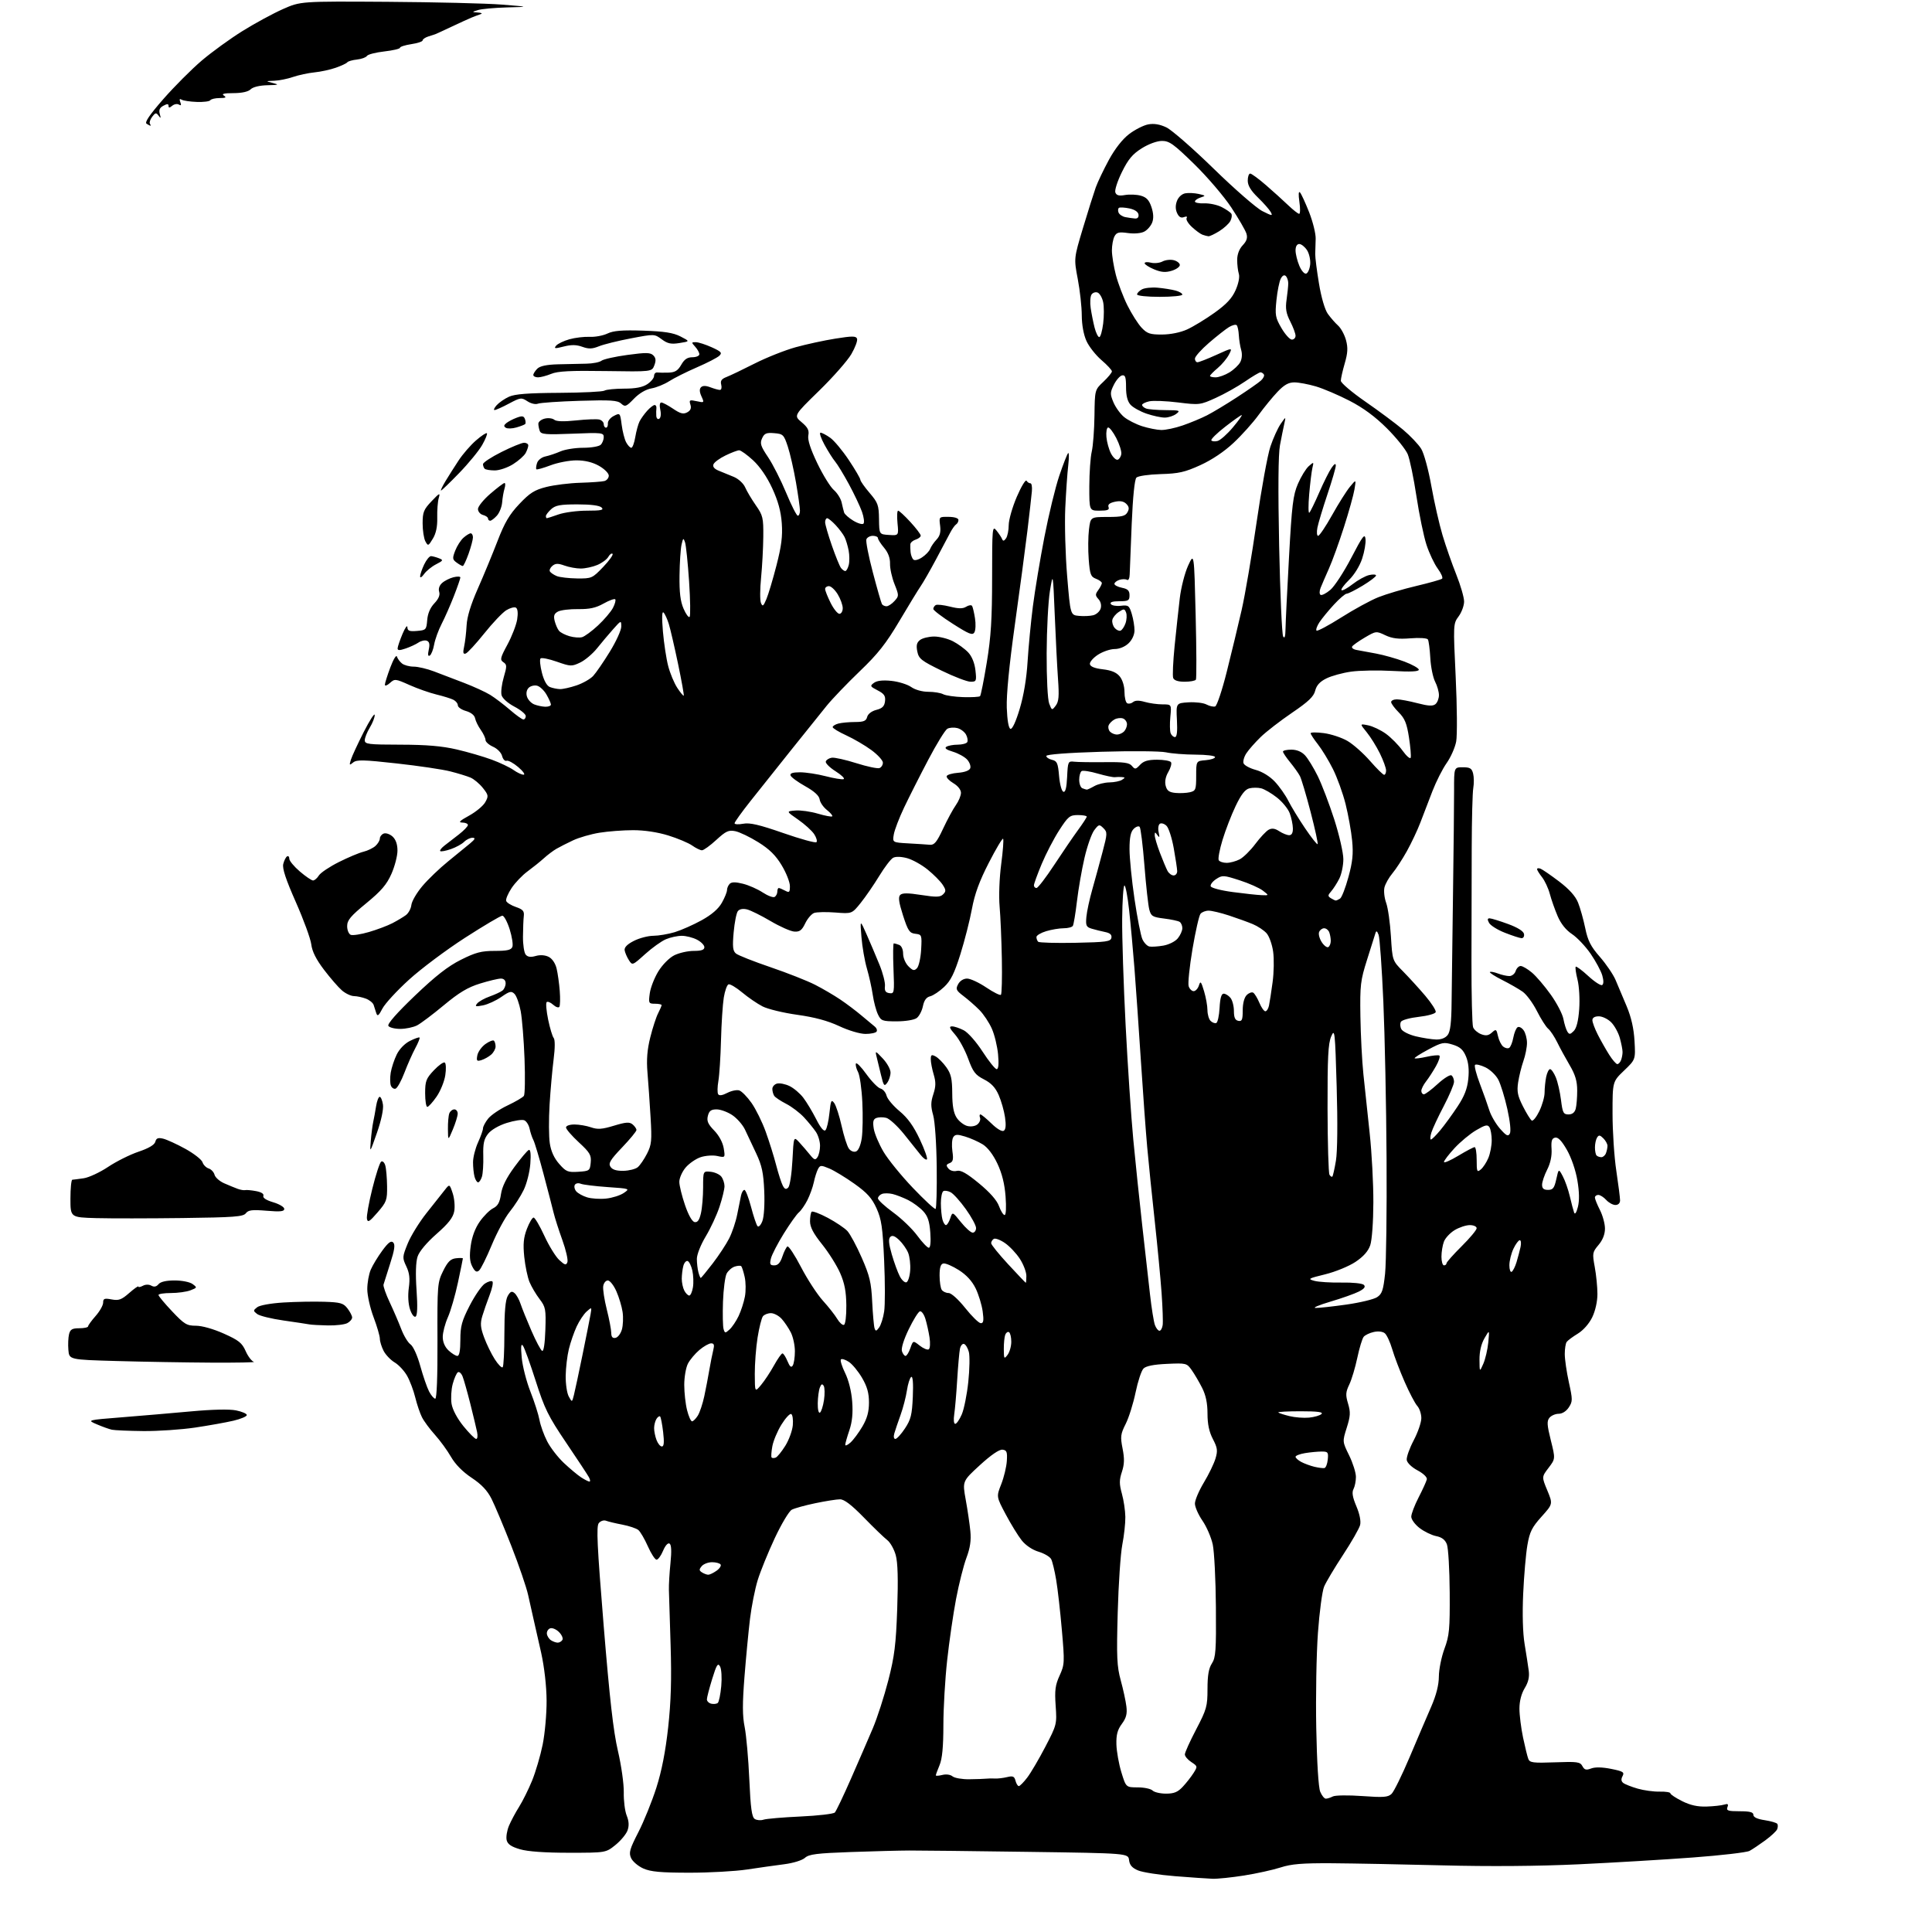 <?xml version="1.0" encoding="UTF-8" standalone="no"?>
<svg 
  version="1.1" 
  xmlns="http://www.w3.org/2000/svg" 
  xmlns:xlink="http://www.w3.org/1999/xlink" 
  xmlns:svg="http://www.w3.org/2000/svg"
  xmlns:rdf="http://www.w3.org/1999/02/22-rdf-syntax-ns#"
  xmlns:cc="http://creativecommons.org/ns#"
  xmlns:dc="http://purl.org/dc/elements/1.1/"
  viewBox="0 0 768 768"
  width="768"
  height="768"
>
<style>svg {background-color: white; }</style>"
<path stroke="none" fill="black" fill-rule="evenodd" d="M482.00,746.84C480.07,746.77 473.37,746.31 467.09,745.81C460.82,745.31 454.22,744.28 452.42,743.53C450.03,742.53 449.06,741.42 448.82,739.43C448.50,736.70 448.50,736.70 408.50,736.14C386.50,735.83 365.35,735.59 361.50,735.61C357.65,735.62 347.16,735.89 338.20,736.21C324.68,736.69 321.57,737.08 319.98,738.52C318.89,739.50 315.35,740.60 311.78,741.06C308.33,741.50 301.68,742.44 297.00,743.15C292.32,743.86 281.98,744.44 274.00,744.43C262.68,744.42 258.68,744.06 255.75,742.76C253.69,741.85 251.50,739.99 250.87,738.62C249.90,736.48 250.29,735.09 253.76,728.32C255.97,724.02 259.18,716.07 260.91,710.66C263.03,704.03 264.55,696.24 265.60,686.72C266.73,676.47 267.00,667.53 266.58,654.05C266.26,643.85 265.96,633.92 265.90,632.00C265.84,630.08 266.12,625.30 266.52,621.39C267.01,616.58 266.89,614.05 266.15,613.60C265.51,613.20 264.45,614.37 263.58,616.46C262.77,618.41 261.60,620.00 261.00,620.00C260.39,620.00 258.84,617.62 257.55,614.71C256.26,611.80 254.56,608.88 253.76,608.21C252.96,607.55 250.10,606.59 247.40,606.07C244.71,605.56 241.78,604.86 240.91,604.52C240.03,604.18 238.75,604.60 238.04,605.45C237.00,606.70 237.36,614.22 239.97,646.24C242.36,675.39 243.81,688.20 245.63,696.00C246.98,701.77 248.03,709.20 247.96,712.50C247.89,715.80 248.41,719.95 249.12,721.71C250.02,723.95 250.12,725.74 249.46,727.61C248.93,729.09 246.77,731.69 244.66,733.40C240.82,736.50 240.82,736.50 226.16,736.50C216.64,736.50 209.83,736.02 206.74,735.12C203.27,734.11 201.82,733.13 201.41,731.51C201.11,730.28 201.51,727.73 202.30,725.82C203.10,723.92 204.91,720.52 206.33,718.27C207.75,716.02 210.08,711.33 211.51,707.84C212.93,704.35 214.83,697.90 215.72,693.50C216.61,689.10 217.31,681.23 217.28,676.00C217.24,670.24 216.39,662.76 215.12,657.00C213.96,651.77 212.59,645.70 212.06,643.50C211.54,641.30 210.58,637.02 209.93,634.00C209.27,630.98 206.27,622.20 203.25,614.50C200.23,606.80 196.69,598.39 195.39,595.81C193.73,592.51 191.40,590.04 187.49,587.45C183.94,585.09 181.00,582.11 179.29,579.14C177.83,576.59 174.95,572.64 172.90,570.36C170.85,568.09 168.52,564.94 167.73,563.36C166.94,561.79 165.74,558.25 165.07,555.50C164.40,552.75 162.94,548.88 161.83,546.91C160.72,544.94 158.50,542.55 156.90,541.60C155.30,540.65 153.32,538.58 152.49,536.99C151.67,535.40 151.00,533.23 151.00,532.17C151.00,531.11 149.88,527.25 148.50,523.60C147.12,519.94 146.00,514.93 146.00,512.45C146.00,509.96 146.62,506.49 147.38,504.72C148.14,502.95 150.20,499.54 151.97,497.14C154.36,493.89 155.46,493.06 156.31,493.91C157.15,494.75 156.84,496.89 155.10,502.27C153.82,506.25 152.63,510.02 152.45,510.65C152.28,511.28 153.38,514.43 154.90,517.65C156.42,520.87 158.48,525.66 159.49,528.30C160.49,530.94 162.15,533.69 163.18,534.41C164.26,535.17 165.91,538.81 167.06,542.98C168.17,546.98 169.74,551.54 170.56,553.12C171.38,554.70 172.49,556.00 173.02,556.00C173.62,556.00 173.96,547.25 173.90,532.97C173.82,510.74 173.90,509.78 176.16,505.22C177.99,501.53 179.10,500.43 181.25,500.18C182.76,500.01 184.00,500.04 184.00,500.25C184.00,500.47 183.11,504.79 182.03,509.86C180.95,514.93 179.15,521.14 178.03,523.66C176.91,526.19 176.00,529.69 176.00,531.45C176.00,533.50 176.83,535.43 178.31,536.83C179.59,538.02 181.16,539.00 181.81,539.00C182.60,539.00 183.00,536.87 183.00,532.60C183.00,527.18 183.57,525.10 186.71,518.99C188.76,515.01 191.47,511.08 192.75,510.25C194.02,509.41 195.37,509.04 195.75,509.42C196.13,509.80 195.63,512.22 194.63,514.81C193.64,517.39 192.33,521.14 191.73,523.14C190.85,526.10 190.98,527.69 192.44,531.64C193.42,534.31 195.33,538.23 196.69,540.34C198.04,542.45 199.45,543.88 199.82,543.50C200.20,543.13 200.50,537.13 200.50,530.16C200.50,521.51 200.92,516.77 201.82,515.19C202.86,513.37 203.44,513.12 204.52,514.02C205.28,514.64 206.37,516.59 206.94,518.33C207.52,520.07 209.46,524.88 211.25,529.00C213.04,533.12 214.96,536.73 215.51,537.00C216.12,537.31 216.61,534.09 216.79,528.65C217.06,520.43 216.89,519.55 214.49,516.40C213.06,514.53 211.26,511.48 210.49,509.63C209.72,507.78 208.78,503.28 208.40,499.64C207.88,494.52 208.12,491.98 209.45,488.50C210.39,486.03 211.59,484.00 212.11,484.00C212.63,484.00 214.55,487.26 216.39,491.25C218.22,495.24 220.90,499.58 222.34,500.90C224.55,502.93 225.04,503.06 225.55,501.73C225.88,500.87 224.98,496.92 223.55,492.96C222.12,489.00 220.56,484.12 220.08,482.13C219.60,480.13 217.79,473.18 216.07,466.69C214.35,460.19 212.53,454.12 212.03,453.19C211.53,452.26 210.86,450.24 210.53,448.71C210.21,447.17 209.23,445.64 208.36,445.31C207.49,444.98 204.38,445.46 201.43,446.39C198.25,447.39 195.25,449.14 194.01,450.71C192.37,452.79 191.98,454.62 192.11,459.45C192.20,462.80 191.96,466.55 191.57,467.77C191.18,469.00 190.50,470.00 190.05,470.00C189.60,470.00 188.96,468.99 188.63,467.75C188.30,466.51 188.03,463.93 188.04,462.00C188.04,460.07 188.93,456.54 190.02,454.14C191.11,451.74 192.00,449.22 192.00,448.53C192.00,447.83 192.91,446.11 194.02,444.70C195.14,443.28 198.63,440.91 201.77,439.43C204.92,437.94 207.84,436.23 208.26,435.62C208.67,435.00 208.79,428.37 208.51,420.89C208.23,413.40 207.54,404.86 206.98,401.91C206.42,398.95 205.32,395.89 204.53,395.10C203.28,393.85 202.59,394.01 199.27,396.31C197.17,397.77 193.89,399.27 191.98,399.65C189.02,400.23 188.68,400.12 189.69,398.89C190.34,398.10 192.59,396.84 194.69,396.10C196.78,395.35 199.06,394.30 199.75,393.75C200.44,393.20 201.00,391.91 201.00,390.88C201.00,389.70 200.29,389.00 199.11,389.00C198.06,389.00 194.33,389.89 190.81,390.98C185.95,392.48 182.50,394.55 176.46,399.57C172.08,403.22 167.28,406.83 165.80,407.60C164.31,408.37 161.30,409.00 159.11,409.00C156.91,409.00 154.78,408.46 154.38,407.80C153.91,407.04 157.75,402.67 164.91,395.82C173.17,387.93 178.07,384.10 183.23,381.52C189.08,378.59 191.35,378.00 196.67,378.00C201.62,378.00 203.20,377.64 203.68,376.39C204.02,375.51 203.53,372.36 202.60,369.39C201.66,366.43 200.36,364.00 199.69,364.00C199.03,364.00 192.37,367.94 184.90,372.75C177.43,377.56 167.39,385.07 162.59,389.44C157.78,393.81 153.02,398.98 152.01,400.94C150.53,403.79 150.05,404.15 149.58,402.75C149.26,401.79 148.79,400.32 148.53,399.48C148.26,398.65 146.89,397.53 145.46,396.98C144.04,396.44 141.89,395.98 140.68,395.96C139.48,395.94 137.34,394.93 135.93,393.71C134.52,392.50 131.31,388.80 128.80,385.50C125.67,381.38 124.08,378.22 123.74,375.41C123.46,373.16 120.70,365.61 117.61,358.62C113.60,349.55 112.16,345.20 112.60,343.44C112.94,342.09 113.62,340.73 114.11,340.43C114.60,340.13 115.00,340.55 115.00,341.36C115.00,342.18 116.88,344.45 119.18,346.42C121.48,348.39 123.85,350.00 124.44,350.00C125.03,350.00 126.08,349.11 126.76,348.01C127.44,346.92 131.04,344.51 134.75,342.66C138.46,340.80 142.85,338.96 144.50,338.57C146.15,338.17 148.29,337.13 149.25,336.27C150.21,335.40 151.00,334.07 151.00,333.31C151.00,332.56 151.69,331.67 152.54,331.35C153.38,331.02 154.96,331.56 156.04,332.53C157.33,333.71 158.00,335.60 158.00,338.13C158.00,340.23 156.92,344.39 155.60,347.38C153.71,351.64 151.55,354.16 145.60,359.05C139.33,364.20 138.00,365.79 138.00,368.17C138.00,369.77 138.65,371.31 139.45,371.62C140.24,371.92 143.49,371.42 146.67,370.49C149.84,369.57 154.03,367.99 155.97,366.99C157.91,365.98 160.34,364.53 161.37,363.76C162.40,362.98 163.37,361.17 163.53,359.72C163.69,358.26 165.65,354.90 167.90,352.23C170.15,349.56 174.74,345.16 178.10,342.44C181.47,339.72 185.41,336.50 186.86,335.28C188.89,333.57 189.12,333.06 187.82,333.03C186.90,333.01 185.40,333.74 184.50,334.64C183.60,335.55 181.20,336.86 179.18,337.55C177.16,338.25 175.28,338.60 175.00,338.32C174.72,338.05 175.47,337.08 176.65,336.16C177.83,335.25 180.42,333.24 182.40,331.71C184.38,330.17 186.00,328.48 186.00,327.96C186.00,327.43 184.99,326.99 183.75,326.98C182.06,326.96 182.74,326.27 186.47,324.23C189.20,322.73 192.10,320.32 192.90,318.88C194.26,316.45 194.18,316.03 191.93,313.20C190.59,311.52 188.38,309.67 187.00,309.09C185.62,308.51 182.01,307.40 178.96,306.63C175.91,305.85 166.35,304.43 157.72,303.48C144.37,302.00 141.78,301.94 140.37,303.11C138.88,304.34 138.79,304.23 139.49,301.99C139.91,300.62 142.21,295.68 144.58,291.00C146.96,286.32 148.92,283.28 148.95,284.23C148.98,285.18 148.10,287.43 147.00,289.23C145.91,291.03 145.01,293.29 145.00,294.25C145.00,295.83 146.35,296.00 159.25,296.02C169.53,296.04 175.73,296.57 181.50,297.91C185.90,298.93 192.18,300.76 195.46,301.97C198.74,303.18 202.64,305.03 204.12,306.08C205.60,307.14 207.41,307.98 208.15,307.96C208.89,307.94 207.93,306.58 206.02,304.94C204.10,303.30 202.00,302.17 201.36,302.42C200.71,302.66 199.92,301.81 199.59,300.52C199.26,299.20 197.68,297.59 196.00,296.84C194.35,296.11 193.00,294.90 193.00,294.16C193.00,293.42 192.15,291.61 191.12,290.15C190.08,288.69 189.07,286.62 188.86,285.54C188.63,284.33 187.23,283.21 185.24,282.64C183.46,282.13 182.00,281.12 182.00,280.39C182.00,279.66 181.21,278.67 180.25,278.18C179.29,277.69 176.25,276.74 173.50,276.08C170.75,275.41 165.91,273.71 162.74,272.29C157.17,269.80 156.91,269.78 154.99,271.51C153.89,272.50 153.00,272.81 153.00,272.19C153.00,271.58 153.97,268.47 155.17,265.29C156.36,262.10 157.53,260.18 157.78,261.00C158.03,261.82 158.94,263.06 159.81,263.75C160.67,264.44 162.77,265.00 164.46,265.00C166.15,265.00 169.77,265.85 172.51,266.89C175.26,267.92 180.65,269.98 184.50,271.47C188.35,272.95 193.02,275.09 194.87,276.23C196.72,277.37 200.23,280.04 202.68,282.15C205.12,284.27 207.54,286.00 208.06,286.00C208.58,286.00 209.00,285.39 209.00,284.64C209.00,283.89 206.96,282.20 204.46,280.89C201.82,279.49 199.70,277.59 199.37,276.31C199.06,275.11 199.46,271.91 200.25,269.21C201.55,264.80 201.53,264.19 200.10,263.24C198.68,262.30 198.86,261.51 201.72,256.22C203.49,252.94 205.22,248.46 205.58,246.26C205.98,243.74 205.80,242.00 205.11,241.57C204.50,241.19 202.77,241.65 201.25,242.58C199.74,243.52 195.79,247.67 192.48,251.82C189.16,255.96 185.85,259.55 185.12,259.79C184.10,260.13 183.96,259.47 184.50,256.99C184.90,255.20 185.33,251.43 185.48,248.62C185.65,245.22 187.15,240.31 189.94,234.00C192.25,228.78 195.77,220.26 197.77,215.08C200.60,207.74 202.51,204.49 206.45,200.34C210.63,195.92 212.48,194.76 217.20,193.57C220.34,192.78 226.42,192.03 230.70,191.91C234.99,191.78 239.29,191.47 240.25,191.22C241.21,190.97 242.00,190.00 242.00,189.07C242.00,188.13 240.25,186.39 238.11,185.18C235.53,183.73 232.52,183.00 229.12,183.00C226.32,183.00 221.68,183.89 218.82,184.98C215.96,186.06 213.44,186.77 213.22,186.55C213.00,186.33 213.11,185.22 213.48,184.08C213.85,182.90 215.30,181.76 216.82,181.44C218.29,181.13 220.98,180.23 222.78,179.44C224.59,178.65 228.66,178.00 231.83,178.00C235.01,178.00 238.14,177.46 238.80,176.80C239.46,176.14 240.00,174.77 240.00,173.75C240.00,172.01 239.19,171.92 227.59,172.40C217.05,172.83 215.09,172.67 214.59,171.37C214.26,170.53 214.00,169.21 214.00,168.44C214.00,167.67 215.13,166.75 216.51,166.41C217.90,166.06 219.61,166.26 220.32,166.85C221.18,167.56 224.09,167.65 229.05,167.12C233.15,166.68 237.29,166.53 238.25,166.78C239.21,167.03 240.00,167.86 240.00,168.62C240.00,169.38 240.40,170.00 240.89,170.00C241.38,170.00 241.72,169.24 241.64,168.31C241.56,167.38 242.62,166.04 244.00,165.34C246.47,164.07 246.51,164.12 247.12,168.85C247.46,171.48 248.26,174.62 248.90,175.82C249.55,177.02 250.46,178.00 250.95,178.00C251.43,178.00 252.14,176.09 252.53,173.75C252.92,171.41 253.69,168.60 254.24,167.50C254.80,166.40 256.17,164.49 257.30,163.25C258.43,162.01 259.74,161.00 260.22,161.00C260.70,161.00 261.01,161.56 260.93,162.25C260.84,162.94 260.82,164.31 260.88,165.31C260.95,166.31 261.47,166.83 262.06,166.46C262.67,166.09 262.85,164.57 262.48,162.90C262.10,161.16 262.25,160.00 262.88,160.00C263.45,160.00 265.55,161.12 267.56,162.48C270.44,164.43 271.62,164.74 273.16,163.92C274.52,163.19 274.90,162.27 274.45,160.84C273.86,159.00 274.11,158.86 276.92,159.48C279.98,160.15 280.01,160.12 278.84,157.56C278.04,155.80 277.98,154.62 278.66,153.94C279.34,153.26 280.57,153.26 282.40,153.96C283.90,154.53 285.60,155.00 286.18,155.00C286.76,155.00 286.99,154.07 286.70,152.94C286.29,151.38 286.80,150.63 288.83,149.85C290.30,149.28 295.32,146.88 300.00,144.50C304.68,142.13 312.00,139.22 316.28,138.03C320.55,136.85 327.68,135.30 332.12,134.60C338.80,133.53 340.27,133.54 340.69,134.64C340.97,135.38 339.96,138.12 338.44,140.74C336.92,143.36 331.14,149.93 325.59,155.34C315.50,165.18 315.50,165.18 318.66,167.84C321.12,169.91 321.71,171.07 321.32,173.09C320.99,174.83 322.16,178.46 324.88,184.13C327.11,188.78 330.06,193.56 331.44,194.76C332.82,195.96 334.22,198.19 334.56,199.72C334.89,201.25 335.34,203.06 335.55,203.74C335.76,204.43 337.40,205.88 339.19,206.97C340.98,208.06 342.81,208.59 343.24,208.16C343.68,207.72 343.41,205.59 342.65,203.43C341.88,201.27 339.55,196.35 337.47,192.50C335.38,188.65 332.92,184.60 332.00,183.50C331.07,182.40 329.15,179.36 327.73,176.75C326.31,174.14 325.60,172.00 326.17,172.00C326.73,172.00 328.47,172.91 330.04,174.03C331.60,175.14 334.93,179.14 337.44,182.91C339.95,186.68 342.00,190.19 342.00,190.70C342.00,191.22 343.65,193.57 345.67,195.93C348.99,199.81 349.35,200.79 349.42,206.31C349.50,212.41 349.50,212.41 353.37,212.65C357.25,212.90 357.25,212.90 356.77,207.95C356.51,205.23 356.62,203.00 357.02,203.00C357.42,203.00 359.60,205.01 361.87,207.48C364.14,209.94 366.00,212.39 366.00,212.91C366.00,213.44 365.10,214.15 364.00,214.50C362.90,214.85 361.95,215.67 361.88,216.32C361.82,216.97 361.86,218.40 361.97,219.50C362.08,220.60 362.56,221.90 363.04,222.40C363.54,222.93 364.98,222.59 366.50,221.59C367.94,220.65 369.40,219.12 369.75,218.19C370.11,217.26 371.25,215.60 372.28,214.50C373.64,213.06 374.04,211.52 373.71,208.96C373.25,205.42 373.26,205.41 377.12,205.46C379.42,205.48 380.99,205.98 381.00,206.69C381.00,207.35 380.58,208.14 380.06,208.46C379.55,208.78 378.49,210.27 377.71,211.77C376.93,213.27 374.37,218.10 372.01,222.50C369.66,226.90 366.95,231.62 365.99,233.00C365.04,234.38 361.23,240.60 357.55,246.82C352.21,255.84 348.99,259.92 341.78,266.82C336.80,271.60 330.87,277.78 328.61,280.56C326.35,283.35 320.03,291.22 314.56,298.06C309.09,304.90 301.78,314.08 298.31,318.46C294.84,322.84 292.00,326.80 292.00,327.26C292.00,327.72 293.55,327.80 295.44,327.45C298.06,326.95 301.82,327.83 311.36,331.15C318.22,333.54 324.16,335.17 324.55,334.78C324.95,334.38 324.54,332.95 323.65,331.59C322.76,330.23 319.89,327.63 317.27,325.81C312.50,322.50 312.50,322.50 316.19,322.19C318.22,322.02 322.23,322.59 325.11,323.44C327.99,324.29 330.56,324.78 330.82,324.51C331.09,324.25 330.14,323.11 328.72,321.99C327.30,320.88 325.99,318.97 325.82,317.76C325.61,316.30 323.69,314.55 320.08,312.53C317.10,310.86 314.47,308.94 314.25,308.25C313.96,307.38 315.12,307.00 318.02,307.00C320.33,307.00 324.91,307.70 328.20,308.55C331.49,309.41 334.71,309.93 335.34,309.72C335.97,309.51 334.55,308.11 332.18,306.61C329.81,305.12 328.05,303.35 328.26,302.70C328.48,302.04 329.55,301.37 330.65,301.20C331.74,301.04 336.14,302.02 340.42,303.38C344.71,304.74 348.84,305.61 349.61,305.32C350.37,305.03 350.98,304.05 350.96,303.14C350.94,302.24 348.88,300.00 346.38,298.16C343.88,296.32 339.40,293.70 336.42,292.33C333.44,290.97 331.00,289.49 331.00,289.04C331.00,288.60 332.01,287.96 333.25,287.63C334.49,287.30 337.45,287.02 339.84,287.01C343.34,287.00 344.29,286.61 344.71,285.00C345.02,283.80 346.50,282.67 348.37,282.19C350.75,281.58 351.57,280.75 351.81,278.75C352.06,276.64 351.48,275.78 348.87,274.43C345.86,272.87 345.75,272.66 347.42,271.44C348.62,270.56 350.92,270.30 354.36,270.66C357.19,270.96 360.72,272.06 362.21,273.10C363.80,274.22 366.61,275.00 369.03,275.00C371.28,275.00 373.94,275.43 374.94,275.97C375.93,276.50 379.51,277.01 382.89,277.12C386.27,277.22 389.28,277.05 389.59,276.74C389.90,276.43 391.10,270.40 392.26,263.34C393.93,253.20 394.37,246.10 394.38,229.63C394.39,209.70 394.46,208.86 396.11,210.89C397.06,212.07 398.07,213.58 398.34,214.26C398.72,215.18 399.12,215.12 399.91,214.00C400.49,213.18 400.98,210.80 400.98,208.72C400.99,206.63 402.44,201.58 404.20,197.48C405.96,193.39 407.70,190.52 408.06,191.10C408.43,191.69 409.12,192.14 409.60,192.11C410.08,192.08 410.35,193.50 410.19,195.27C410.04,197.05 409.23,204.12 408.41,211.00C407.58,217.88 405.33,234.72 403.41,248.43C401.16,264.53 400.03,276.18 400.21,281.35C400.39,286.34 400.94,289.48 401.67,289.73C402.39,289.96 403.82,286.89 405.34,281.81C406.93,276.54 408.08,269.66 408.48,263.00C408.84,257.23 409.78,247.32 410.59,241.00C411.40,234.68 413.46,222.30 415.16,213.50C416.86,204.70 419.52,193.73 421.08,189.12C422.64,184.51 424.23,180.46 424.60,180.12C424.97,179.78 424.99,181.97 424.64,185.00C424.28,188.03 423.75,195.68 423.46,202.00C423.17,208.32 423.50,220.47 424.21,229.00C425.50,244.50 425.50,244.50 428.89,244.82C430.75,245.00 433.31,244.89 434.57,244.57C435.83,244.25 437.16,243.06 437.52,241.93C437.92,240.67 437.59,239.20 436.67,238.18C435.35,236.72 435.34,236.25 436.58,234.56C437.36,233.49 438.00,232.24 438.00,231.78C438.00,231.33 436.94,230.55 435.65,230.06C433.59,229.27 433.24,228.34 432.78,222.33C432.49,218.57 432.54,213.25 432.88,210.50C433.50,205.50 433.50,205.50 440.32,205.50C445.92,205.50 447.32,205.17 448.18,203.64C448.95,202.26 448.84,201.41 447.72,200.29C446.68,199.26 445.28,199.00 443.17,199.46C441.07,199.92 440.29,200.58 440.66,201.57C441.09,202.67 440.26,203.00 437.11,203.00C433.00,203.00 433.00,203.00 433.02,193.25C433.04,187.89 433.47,181.70 433.99,179.50C434.51,177.30 434.99,170.88 435.07,165.24C435.20,154.97 435.20,154.97 438.60,151.77C440.47,150.00 442.00,148.14 442.00,147.63C442.00,147.11 440.14,145.10 437.86,143.15C435.59,141.20 432.90,137.79 431.89,135.56C430.75,133.05 430.04,129.15 430.02,125.36C430.01,121.98 429.30,115.51 428.44,110.97C426.87,102.72 426.87,102.72 430.51,90.61C432.51,83.95 434.80,76.70 435.58,74.50C436.37,72.30 438.74,67.35 440.83,63.50C443.22,59.12 446.21,55.30 448.85,53.29C451.16,51.53 454.57,49.80 456.43,49.45C458.73,49.02 461.03,49.40 463.65,50.64C465.76,51.64 474.25,59.05 482.50,67.10C490.75,75.15 499.44,82.72 501.81,83.92C505.67,85.87 506.02,85.91 505.14,84.30C504.60,83.31 502.32,80.72 500.08,78.55C497.22,75.78 496.00,73.76 496.00,71.80C496.00,70.26 496.43,69.00 496.97,69.00C497.50,69.00 500.31,71.06 503.22,73.58C506.12,76.09 510.11,79.69 512.07,81.58C514.04,83.46 516.00,85.00 516.44,85.00C516.87,85.00 516.91,82.86 516.53,80.25C516.10,77.30 516.19,75.88 516.77,76.50C517.28,77.05 518.92,80.62 520.42,84.42C521.91,88.23 523.07,92.96 523.00,94.92C522.92,96.89 522.85,99.62 522.82,101.00C522.80,102.38 523.47,107.66 524.32,112.74C525.22,118.21 526.65,123.10 527.82,124.74C528.90,126.26 530.73,128.36 531.90,129.41C533.06,130.46 534.48,133.07 535.06,135.22C535.87,138.24 535.76,140.31 534.55,144.46C533.70,147.40 533.00,150.50 533.00,151.36C533.00,152.21 537.39,155.94 542.75,159.65C548.11,163.36 554.86,168.38 557.74,170.81C560.62,173.23 563.86,176.65 564.94,178.40C566.05,180.19 567.83,186.72 569.00,193.28C570.15,199.70 572.15,208.49 573.44,212.79C574.73,217.10 577.18,224.11 578.89,228.38C580.60,232.66 582.00,237.49 582.00,239.12C582.00,240.75 581.02,243.41 579.82,245.03C577.67,247.94 577.66,248.18 578.66,269.17C579.22,280.83 579.30,292.34 578.86,294.75C578.41,297.15 576.71,301.01 575.08,303.31C573.45,305.61 570.90,310.65 569.41,314.50C567.93,318.35 565.77,323.98 564.61,327.00C563.46,330.02 561.04,335.14 559.24,338.38C557.44,341.61 554.85,345.58 553.48,347.20C552.12,348.83 550.71,351.31 550.35,352.73C550.00,354.14 550.30,356.92 551.02,358.90C551.74,360.88 552.59,366.86 552.91,372.18C553.50,381.87 553.50,381.87 557.77,386.18C560.11,388.56 564.07,392.90 566.57,395.84C569.06,398.78 570.93,401.71 570.72,402.34C570.51,402.98 567.49,403.82 564.00,404.21C560.52,404.60 557.33,405.47 556.91,406.15C556.48,406.83 556.55,408.16 557.05,409.09C557.55,410.03 560.15,411.32 562.82,411.96C565.50,412.60 569.12,413.17 570.87,413.22C572.91,413.27 574.57,412.62 575.50,411.40C576.53,410.04 576.96,406.40 577.03,398.50C577.09,392.45 577.34,373.10 577.59,355.50C577.84,337.90 578.03,319.34 578.02,314.25C578.00,305.00 578.00,305.00 581.48,305.00C584.36,305.00 585.07,305.43 585.59,307.51C585.94,308.89 585.96,311.47 585.65,313.26C585.34,315.04 585.06,325.73 585.03,337.00C585.00,348.27 584.96,368.53 584.93,382.02C584.91,395.51 585.20,407.36 585.58,408.35C585.96,409.34 587.40,410.58 588.78,411.11C590.67,411.83 591.71,411.67 593.05,410.46C594.69,408.97 594.86,409.07 595.47,411.86C595.83,413.51 596.75,415.38 597.52,416.02C598.29,416.65 599.36,416.89 599.92,416.55C600.47,416.21 601.22,414.37 601.57,412.45C601.93,410.54 602.69,408.69 603.27,408.34C603.84,407.98 604.91,408.52 605.65,409.54C606.39,410.55 607.00,412.81 607.00,414.57C607.00,416.32 606.36,419.57 605.57,421.79C604.79,424.01 603.85,427.83 603.48,430.27C602.94,433.90 603.28,435.63 605.39,439.78C606.80,442.57 608.38,445.12 608.89,445.43C609.40,445.75 610.76,444.06 611.91,441.69C613.06,439.31 614.00,435.99 614.00,434.31C614.00,432.63 614.28,429.84 614.62,428.12C614.97,426.41 615.67,425.00 616.18,425.00C616.69,425.00 617.71,426.46 618.45,428.25C619.20,430.04 620.13,434.09 620.52,437.25C621.15,442.35 621.49,443.00 623.50,443.00C625.01,443.00 625.97,442.24 626.37,440.75C626.70,439.51 626.97,436.25 626.96,433.50C626.96,429.78 626.20,427.22 624.01,423.50C622.39,420.75 620.15,416.65 619.04,414.38C617.93,412.12 616.31,409.67 615.43,408.94C614.55,408.21 612.54,405.05 610.95,401.90C609.36,398.75 606.81,395.30 605.28,394.22C603.75,393.14 600.09,391.04 597.15,389.56C594.21,388.08 592.01,386.66 592.26,386.40C592.52,386.15 593.94,386.41 595.43,386.97C596.91,387.54 598.97,388.00 600.00,388.00C601.02,388.00 602.15,387.10 602.50,386.00C602.85,384.90 603.74,384.00 604.49,384.00C605.24,384.00 607.25,385.18 608.96,386.62C610.67,388.05 614.03,391.99 616.44,395.37C618.85,398.74 621.12,403.10 621.48,405.06C621.85,407.03 622.55,409.28 623.04,410.06C623.80,411.29 624.17,411.26 625.59,409.84C626.70,408.73 627.42,405.83 627.76,401.14C628.04,397.22 627.74,392.03 627.09,389.43C626.44,386.86 626.12,384.55 626.38,384.29C626.64,384.03 628.89,385.70 631.38,388.00C633.87,390.29 636.35,391.90 636.88,391.57C637.50,391.19 637.51,389.79 636.93,387.75C636.42,385.97 634.33,382.10 632.30,379.14C630.26,376.18 626.92,372.65 624.89,371.31C622.50,369.73 620.47,367.19 619.19,364.18C618.09,361.61 616.69,357.65 616.09,355.38C615.49,353.11 614.09,350.12 613.00,348.72C611.90,347.33 611.00,345.87 611.00,345.49C611.00,345.10 611.63,345.03 612.39,345.32C613.16,345.62 616.48,347.91 619.78,350.41C623.80,353.47 626.28,356.23 627.31,358.82C628.16,360.94 629.44,365.49 630.15,368.93C631.18,373.95 632.34,376.22 635.97,380.37C638.46,383.22 641.26,387.34 642.20,389.53C643.13,391.71 645.12,396.43 646.62,400.00C648.46,404.41 649.47,408.86 649.75,413.84C650.16,421.19 650.16,421.19 645.58,425.58C641.00,429.97 641.00,429.97 641.01,442.73C641.01,449.75 641.68,459.96 642.51,465.41C643.33,470.86 644.00,476.15 644.00,477.16C644.00,478.28 643.28,479.00 642.15,479.00C641.14,479.00 639.50,478.10 638.50,477.00C637.50,475.90 636.08,475.00 635.35,475.00C634.61,475.00 634.00,475.47 634.00,476.04C634.00,476.61 634.90,478.84 636.00,481.00C637.10,483.16 638.00,486.48 638.00,488.38C638.00,490.64 637.11,492.91 635.44,494.89C633.01,497.77 632.94,498.21 633.94,503.65C634.52,506.79 635.00,511.62 635.00,514.37C635.00,517.38 634.18,521.07 632.93,523.65C631.69,526.20 629.38,528.82 627.18,530.16C625.16,531.39 623.17,532.87 622.77,533.45C622.36,534.03 622.02,536.17 622.02,538.22C622.01,540.27 622.74,545.31 623.64,549.43C625.18,556.40 625.17,557.09 623.62,559.46C622.62,560.99 621.02,562.00 619.60,562.00C618.30,562.00 616.66,562.71 615.94,563.57C614.86,564.87 614.95,566.41 616.47,572.52C618.31,579.90 618.31,579.90 615.58,583.49C612.84,587.08 612.84,587.08 615.08,592.47C617.31,597.86 617.31,597.86 612.77,602.91C608.95,607.16 608.07,608.94 607.16,614.23C606.56,617.68 605.81,626.35 605.49,633.50C605.12,641.56 605.33,649.16 606.05,653.50C606.69,657.35 607.43,662.11 607.69,664.08C608.03,666.60 607.56,668.67 606.09,671.08C604.77,673.26 604.01,676.20 604.00,679.18C604.00,681.76 604.65,686.94 605.43,690.68C606.22,694.43 607.16,698.27 607.53,699.21C608.10,700.70 609.46,700.87 618.10,700.55C627.00,700.22 628.13,700.37 629.03,702.06C629.84,703.57 630.52,703.75 632.50,703.00C634.09,702.39 636.92,702.45 640.45,703.16C645.23,704.12 645.81,704.49 644.99,706.03C644.34,707.23 644.43,708.10 645.27,708.75C645.95,709.28 648.52,710.29 651.00,711.01C653.48,711.72 657.41,712.26 659.75,712.20C662.09,712.14 664.00,712.44 664.00,712.87C664.00,713.30 666.10,714.69 668.67,715.98C671.96,717.62 674.83,718.25 678.42,718.13C681.21,718.04 684.36,717.69 685.40,717.36C686.86,716.91 687.16,717.15 686.68,718.38C686.16,719.75 686.91,720.00 691.53,720.00C695.62,720.00 697.00,720.36 697.00,721.44C697.00,722.38 698.57,723.11 701.51,723.55C703.99,723.93 706.25,724.59 706.52,725.03C706.79,725.46 706.76,726.42 706.45,727.16C706.15,727.90 704.01,729.89 701.70,731.59C699.39,733.28 696.58,735.16 695.46,735.76C694.34,736.36 684.21,737.54 672.96,738.38C661.71,739.22 641.25,740.44 627.50,741.09C611.46,741.84 592.11,741.99 573.50,741.51C557.55,741.11 537.75,740.73 529.50,740.67C517.64,740.60 513.35,740.95 509.00,742.36C505.98,743.33 499.45,744.77 494.50,745.55C489.55,746.33 483.93,746.91 482.00,746.84zM303.50,723.35C304.60,722.98 311.22,722.41 318.20,722.09C325.19,721.77 331.34,721.05 331.86,720.50C332.39,719.95 335.28,713.88 338.30,707.00C341.32,700.12 345.22,691.12 346.97,687.00C348.72,682.88 351.48,674.33 353.11,668.00C355.59,658.34 356.15,653.78 356.66,639.50C357.07,627.79 356.89,621.16 356.07,618.19C355.42,615.83 353.90,613.13 352.70,612.21C351.49,611.28 347.31,607.26 343.42,603.26C338.48,598.20 335.60,596.00 333.92,596.00C332.59,596.00 328.17,596.70 324.10,597.55C320.03,598.39 315.82,599.56 314.74,600.14C313.66,600.71 310.62,605.81 307.97,611.46C305.33,617.11 302.28,624.61 301.20,628.12C300.12,631.63 298.74,638.55 298.14,643.50C297.54,648.45 296.55,658.83 295.94,666.56C295.10,677.23 295.11,682.05 296.02,686.56C296.67,689.83 297.50,699.16 297.86,707.29C298.37,718.76 298.86,722.30 300.01,723.06C300.83,723.59 302.40,723.72 303.50,723.35zM527.04,715.00C527.64,715.00 528.89,714.60 529.82,714.12C530.74,713.63 536.00,713.56 541.50,713.96C549.95,714.57 551.76,714.44 553.17,713.09C554.09,712.22 557.32,705.65 560.35,698.50C563.37,691.35 567.22,682.35 568.90,678.50C570.95,673.78 571.95,669.84 571.97,666.41C571.99,663.61 572.99,658.66 574.19,655.41C576.14,650.15 576.37,647.68 576.28,633.00C576.22,623.92 575.72,615.33 575.16,613.89C574.47,612.08 573.16,611.08 570.91,610.63C569.13,610.28 566.17,608.84 564.33,607.44C562.50,606.04 561.00,604.00 561.00,602.91C561.00,601.81 562.32,598.35 563.94,595.21C565.56,592.07 567.02,588.85 567.19,588.06C567.37,587.23 565.81,585.73 563.50,584.50C561.21,583.29 559.37,581.52 559.20,580.38C559.04,579.27 560.28,575.77 561.95,572.59C563.63,569.40 565.00,565.42 565.00,563.73C565.00,562.04 564.27,559.85 563.38,558.87C562.49,557.89 560.23,553.58 558.36,549.29C556.48,545.01 554.26,539.18 553.43,536.33C552.59,533.49 551.27,530.64 550.49,530.00C549.66,529.30 547.87,529.09 546.11,529.48C544.48,529.83 542.67,530.70 542.09,531.39C541.52,532.08 540.38,535.83 539.56,539.71C538.74,543.60 537.31,548.39 536.37,550.35C534.91,553.40 534.84,554.53 535.88,557.98C536.90,561.40 536.82,562.90 535.35,567.55C533.61,573.06 533.61,573.06 536.31,578.55C537.79,581.57 539.00,585.41 539.00,587.09C539.00,588.76 538.56,590.94 538.03,591.94C537.34,593.24 537.65,595.14 539.17,598.74C540.49,601.85 541.05,604.68 540.66,606.24C540.31,607.61 537.25,612.96 533.86,618.12C530.47,623.28 527.09,628.95 526.35,630.72C525.61,632.48 524.50,640.75 523.90,649.09C523.29,657.43 522.99,674.43 523.23,686.87C523.49,700.58 524.11,710.58 524.81,712.25C525.44,713.76 526.44,715.00 527.04,715.00zM463.51,713.00C466.71,713.00 468.19,712.39 470.18,710.25C471.59,708.74 473.51,706.29 474.44,704.82C476.10,702.20 476.08,702.10 473.57,700.45C472.16,699.53 471.00,698.16 471.00,697.41C471.00,696.66 473.02,692.18 475.50,687.45C479.66,679.49 480.00,678.28 480.00,671.39C480.00,665.97 480.48,663.19 481.75,661.24C483.28,658.89 483.48,656.10 483.34,638.83C483.26,627.97 482.69,616.79 482.09,613.97C481.48,611.15 479.64,606.88 477.99,604.49C476.35,602.10 475.00,599.04 475.00,597.69C475.00,596.34 476.59,592.60 478.53,589.37C480.48,586.15 482.56,581.85 483.17,579.82C484.12,576.66 483.97,575.56 482.14,572.04C480.65,569.18 480.00,566.12 480.00,561.93C480.00,557.78 479.34,554.62 477.87,551.71C476.70,549.39 474.84,546.22 473.73,544.65C471.77,541.87 471.54,541.81 463.89,542.16C458.65,542.39 455.56,543.01 454.56,544.01C453.73,544.84 452.32,549.11 451.41,553.51C450.50,557.90 448.74,563.53 447.48,566.02C445.44,570.07 445.31,571.10 446.24,575.82C447.03,579.83 446.97,582.06 445.98,585.07C444.90,588.33 444.90,589.87 445.97,593.77C446.69,596.37 447.31,600.52 447.34,603.00C447.38,605.48 446.84,610.42 446.14,614.00C445.44,617.58 444.62,629.73 444.31,641.00C443.82,658.72 443.98,662.38 445.52,668.00C446.50,671.58 447.51,676.23 447.76,678.35C448.12,681.29 447.69,682.93 445.94,685.29C444.21,687.64 443.69,689.60 443.79,693.44C443.87,696.22 444.75,701.20 445.76,704.50C447.60,710.50 447.60,710.50 452.26,710.51C454.82,710.51 457.48,711.08 458.16,711.76C458.84,712.44 461.25,713.00 463.51,713.00zM405.00,710.00C405.42,710.00 406.92,708.48 408.34,706.62C409.76,704.76 413.00,699.25 415.54,694.37C420.09,685.64 420.15,685.38 419.64,678.06C419.21,671.91 419.49,669.83 421.21,666.06C423.19,661.70 423.24,660.90 422.11,648.00C421.47,640.58 420.45,631.58 419.84,628.00C419.24,624.42 418.35,620.73 417.86,619.79C417.37,618.84 415.13,617.52 412.87,616.84C410.41,616.11 407.74,614.31 406.16,612.34C404.72,610.53 401.86,605.88 399.80,602.00C396.05,594.94 396.05,594.94 398.01,589.98C399.08,587.26 400.08,583.11 400.23,580.76C400.46,577.14 400.20,576.46 398.50,576.27C397.23,576.12 393.94,578.37 389.53,582.41C382.56,588.80 382.56,588.80 383.89,596.15C384.63,600.19 385.45,605.81 385.73,608.64C386.09,612.35 385.66,615.30 384.16,619.30C383.02,622.34 381.17,629.70 380.04,635.66C378.91,641.62 377.32,652.58 376.51,660.00C375.69,667.42 375.01,679.03 375.01,685.78C375.00,694.42 374.55,699.13 373.50,701.65C372.68,703.63 372.00,705.46 372.00,705.73C372.00,706.00 373.17,705.92 374.60,705.57C376.11,705.19 377.80,705.42 378.65,706.13C379.46,706.80 382.45,707.32 385.31,707.28C388.16,707.25 391.18,707.14 392.00,707.05C392.82,706.95 394.40,706.93 395.50,706.99C396.60,707.06 398.76,706.80 400.31,706.43C402.64,705.86 403.22,706.11 403.68,707.87C403.98,709.04 404.58,710.00 405.00,710.00zM285.33,676.94C285.79,676.55 286.41,673.54 286.71,670.25C287.01,666.92 286.80,663.46 286.23,662.44C285.37,660.91 284.85,661.73 283.10,667.41C281.95,671.15 281.00,674.81 281.00,675.53C281.00,676.26 281.79,677.03 282.75,677.25C283.71,677.47 284.88,677.33 285.33,676.94zM221.69,652.98C222.35,652.99 223.19,652.50 223.56,651.90C223.94,651.29 223.33,649.88 222.20,648.76C221.08,647.64 219.49,646.98 218.66,647.30C217.84,647.62 217.27,648.62 217.40,649.52C217.53,650.42 218.28,651.57 219.07,652.06C219.86,652.56 221.04,652.98 221.69,652.98zM281.53,625.98C282.09,625.99 283.56,625.29 284.79,624.43C286.03,623.57 286.77,622.44 286.46,621.93C286.14,621.42 284.61,621.00 283.06,621.00C281.51,621.00 279.66,621.71 278.94,622.58C277.85,623.88 277.87,624.31 279.06,625.06C279.85,625.56 280.96,625.98 281.53,625.98zM234.29,588.95C234.72,588.98 234.64,588.21 234.12,587.25C233.60,586.29 229.53,580.10 225.06,573.50C217.94,562.97 216.47,559.97 212.97,549.00C210.77,542.12 208.50,535.83 207.91,535.00C207.12,533.90 206.98,535.13 207.39,539.66C207.70,543.05 209.25,549.13 210.84,553.16C212.43,557.20 214.05,562.28 214.45,564.44C214.84,566.61 216.21,570.44 217.50,572.94C218.78,575.45 221.78,579.33 224.17,581.57C226.55,583.81 229.62,586.37 231.00,587.27C232.38,588.16 233.85,588.92 234.29,588.95zM526.50,583.57C527.05,583.44 527.64,581.92 527.81,580.17C528.10,577.28 527.87,577.00 525.31,577.01C523.77,577.02 520.81,577.30 518.75,577.64C516.69,577.98 515.00,578.64 515.00,579.10C515.00,579.55 516.01,580.47 517.25,581.14C518.49,581.80 520.85,582.67 522.50,583.07C524.15,583.46 525.95,583.69 526.50,583.57zM308.35,579.42C308.99,579.18 310.70,577.07 312.16,574.74C313.62,572.41 314.97,568.70 315.16,566.50C315.35,564.30 315.05,562.31 314.50,562.09C313.95,561.86 312.20,563.76 310.62,566.32C309.04,568.87 307.41,572.75 307.01,574.95C306.61,577.15 306.48,579.15 306.74,579.40C306.99,579.66 307.72,579.66 308.35,579.42zM263.11,575.00C263.94,575.00 264.08,573.35 263.61,569.30C263.24,566.17 262.70,563.37 262.41,563.08C262.13,562.79 261.47,563.22 260.96,564.03C260.45,564.84 260.02,566.48 260.02,567.68C260.01,568.89 260.44,571.02 260.98,572.43C261.51,573.85 262.47,575.00 263.11,575.00zM338.10,573.41C339.26,572.36 341.38,569.50 342.82,567.05C344.71,563.82 345.43,561.19 345.43,557.50C345.43,553.74 344.70,551.17 342.67,547.70C341.15,545.11 338.79,542.25 337.42,541.36C336.06,540.46 334.64,540.02 334.28,540.39C333.92,540.75 334.67,543.17 335.94,545.77C337.36,548.66 338.46,553.09 338.76,557.15C339.11,561.80 338.76,565.24 337.63,568.58C336.73,571.21 336.00,573.80 336.00,574.33C336.00,574.87 336.95,574.45 338.10,573.41zM189.29,572.00C189.81,572.00 189.97,570.76 189.65,569.25C189.34,567.74 188.12,562.67 186.95,558.00C185.77,553.33 184.40,548.46 183.90,547.19C183.40,545.93 182.56,545.16 182.02,545.49C181.49,545.82 180.56,547.92 179.96,550.15C179.36,552.39 179.16,555.96 179.51,558.08C179.91,560.42 181.78,563.91 184.26,566.97C186.51,569.73 188.78,572.00 189.29,572.00zM355.92,572.00C356.50,572.00 358.22,570.12 359.74,567.82C362.09,564.26 362.55,562.41 362.86,555.20C363.09,549.78 362.86,546.97 362.22,547.36C361.68,547.70 360.91,550.10 360.52,552.70C360.13,555.30 358.99,559.69 357.99,562.46C356.99,565.23 355.88,568.51 355.52,569.75C355.13,571.07 355.30,572.00 355.92,572.00zM57.00,568.87C51.22,568.81 45.60,568.57 44.50,568.34C43.40,568.10 40.71,567.14 38.52,566.20C34.54,564.50 34.54,564.50 48.52,563.39C56.21,562.78 68.58,561.72 76.02,561.04C84.34,560.27 91.19,560.12 93.82,560.65C96.17,561.12 98.11,561.95 98.11,562.50C98.12,563.05 95.73,564.06 92.81,564.75C89.89,565.44 83.00,566.67 77.50,567.49C72.00,568.30 62.78,568.92 57.00,568.87zM379.72,566.00C380.26,566.00 381.43,564.31 382.32,562.25C383.21,560.19 384.38,554.38 384.91,549.34C385.44,544.31 385.54,538.94 385.13,537.41C384.73,535.88 383.87,534.46 383.23,534.24C382.60,534.03 381.86,534.90 381.59,536.18C381.33,537.46 380.84,543.00 380.50,548.50C380.17,554.00 379.63,560.19 379.32,562.25C378.99,564.41 379.16,566.00 379.72,566.00zM275.10,565.00C275.57,565.00 276.59,563.99 277.38,562.75C278.16,561.51 279.33,558.02 279.97,555.00C280.61,551.98 281.52,547.25 281.98,544.50C282.45,541.75 283.14,538.26 283.52,536.75C284.05,534.64 283.86,534.00 282.69,534.00C281.84,534.00 279.75,535.18 278.04,536.62C276.33,538.06 274.27,540.51 273.46,542.07C272.66,543.63 272.00,547.42 272.00,550.51C272.00,553.59 272.50,558.11 273.12,560.56C273.73,563.00 274.62,565.00 275.10,565.00zM520.37,563.53C522.50,563.32 524.73,562.67 525.32,562.08C526.09,561.31 523.73,561.00 517.03,561.00C511.88,561.00 507.88,561.21 508.14,561.48C508.40,561.74 510.39,562.39 512.56,562.92C514.73,563.46 518.24,563.73 520.37,563.53zM325.94,561.54C326.46,561.22 327.18,558.97 327.55,556.55C327.91,554.12 327.86,551.58 327.43,550.89C326.86,549.97 326.45,550.15 325.90,551.57C325.48,552.63 325.11,555.44 325.07,557.81C325.03,560.27 325.40,561.87 325.94,561.54zM228.15,554.50C228.57,552.85 230.11,545.65 231.57,538.50C233.03,531.35 234.46,524.15 234.75,522.50C235.27,519.53 235.25,519.52 233.20,521.35C232.06,522.36 230.27,525.06 229.21,527.35C228.16,529.63 226.77,533.65 226.13,536.29C225.48,538.92 224.92,543.70 224.87,546.90C224.83,550.11 225.37,553.81 226.09,555.12C227.39,557.50 227.39,557.50 228.15,554.50zM302.57,550.50C303.95,548.85 306.25,545.36 307.69,542.75C309.14,540.14 310.64,538.00 311.04,538.00C311.43,538.00 312.33,539.38 313.03,541.07C313.95,543.30 314.53,543.77 315.13,542.82C315.59,542.09 315.98,539.57 315.98,537.20C315.99,534.84 315.27,531.46 314.38,529.70C313.49,527.94 311.84,525.49 310.71,524.25C309.58,523.01 307.66,522.00 306.45,522.00C305.24,522.00 303.81,522.56 303.27,523.25C302.74,523.94 301.78,527.74 301.15,531.69C300.52,535.65 300.02,542.17 300.04,546.19C300.07,553.50 300.07,553.50 302.57,550.50zM589.65,542.10C590.46,540.23 591.35,536.40 591.62,533.60C592.10,528.50 592.10,528.50 590.09,532.00C588.79,534.27 588.10,537.26 588.12,540.50C588.16,545.50 588.16,545.50 589.65,542.10zM84.00,541.67C73.83,541.61 56.95,541.33 46.50,541.03C27.50,540.50 27.50,540.50 27.18,536.60C27.00,534.45 27.13,531.64 27.45,530.35C27.93,528.45 28.70,528.00 31.52,528.00C33.43,528.00 35.01,527.66 35.02,527.25C35.02,526.84 36.37,524.98 38.02,523.11C39.66,521.25 41.00,518.87 41.00,517.82C41.00,516.19 41.50,516.00 44.37,516.54C47.21,517.07 48.30,516.68 51.37,513.98C53.37,512.23 55.00,511.08 55.00,511.43C55.00,511.78 55.80,511.64 56.78,511.12C57.85,510.55 59.19,510.53 60.16,511.07C61.26,511.69 62.17,511.50 63.01,510.49C63.81,509.52 66.06,509.00 69.43,509.00C72.35,509.00 75.47,509.62 76.56,510.43C78.43,511.80 78.40,511.89 75.68,512.93C74.14,513.52 70.65,514.00 67.93,514.00C65.22,514.00 63.00,514.35 63.00,514.77C63.00,515.20 65.44,518.13 68.41,521.27C73.28,526.42 74.24,527.00 77.91,527.00C80.31,527.00 84.84,528.28 88.97,530.13C94.91,532.78 96.22,533.83 97.66,537.09C98.59,539.20 100.06,541.11 100.92,541.34C101.79,541.58 94.17,541.72 84.00,541.67zM400.53,538.56C401.34,537.49 402.00,535.16 402.00,533.37C402.00,531.58 401.60,529.87 401.10,529.56C400.61,529.26 399.94,529.72 399.60,530.59C399.27,531.45 399.01,534.04 399.03,536.33C399.06,540.21 399.16,540.37 400.53,538.56zM359.97,539.00C360.43,539.00 361.29,537.61 361.88,535.91C362.96,532.82 362.96,532.82 365.60,534.90C367.05,536.04 368.66,536.71 369.19,536.38C369.72,536.06 369.86,533.95 369.50,531.65C369.15,529.37 368.40,526.01 367.84,524.20C367.27,522.38 366.29,521.07 365.66,521.28C365.02,521.49 363.02,524.71 361.22,528.44C359.26,532.48 358.18,535.98 358.53,537.11C358.86,538.15 359.51,539.00 359.97,539.00zM244.68,531.82C245.60,531.65 246.74,530.15 247.21,528.50C247.68,526.85 247.81,523.72 247.49,521.54C247.17,519.37 246.06,515.65 245.01,513.29C243.97,510.93 242.44,509.00 241.63,509.00C240.81,509.00 239.98,510.01 239.79,511.25C239.60,512.49 240.23,516.65 241.20,520.50C242.17,524.35 242.97,528.55 242.98,529.82C242.99,531.46 243.50,532.05 244.68,531.82zM290.02,528.48C291.03,527.57 292.64,525.17 293.60,523.16C294.56,521.15 295.69,517.67 296.11,515.43C296.53,513.19 296.49,509.67 296.02,507.60C295.56,505.53 294.94,503.61 294.66,503.33C294.38,503.05 293.22,503.11 292.07,503.48C290.93,503.84 289.49,505.09 288.86,506.26C288.24,507.42 287.58,512.45 287.40,517.44C287.23,522.42 287.33,527.32 287.63,528.32C288.15,530.03 288.30,530.04 290.02,528.48zM349.46,527.70C350.19,526.72 351.10,523.85 351.47,521.33C351.85,518.81 351.85,509.71 351.46,501.12C350.87,487.86 350.41,484.72 348.44,480.34C346.61,476.29 344.73,474.19 339.68,470.59C336.14,468.07 331.63,465.33 329.66,464.50C326.36,463.12 326.00,463.14 325.15,464.75C324.65,465.71 323.90,468.07 323.50,470.00C323.09,471.93 321.94,475.11 320.95,477.07C319.96,479.03 318.43,481.23 317.56,481.95C316.69,482.67 313.99,486.47 311.56,490.38C309.13,494.30 306.83,498.74 306.46,500.25C305.89,502.57 306.10,503.00 307.81,503.00C309.25,503.00 310.18,501.97 311.00,499.51C311.63,497.60 312.54,495.79 313.01,495.49C313.49,495.20 315.93,498.90 318.44,503.73C320.95,508.55 324.84,514.52 327.08,517.00C329.33,519.48 331.90,522.74 332.80,524.26C333.71,525.78 334.91,526.86 335.47,526.66C336.06,526.46 336.47,523.15 336.43,518.90C336.37,513.42 335.74,510.09 333.97,506.06C332.66,503.07 329.43,497.93 326.80,494.65C323.33,490.33 322.00,487.79 322.00,485.50C322.00,483.76 322.29,482.04 322.65,481.69C323.00,481.33 325.89,482.42 329.06,484.11C332.23,485.80 335.73,488.16 336.84,489.34C337.94,490.53 340.52,495.31 342.56,499.98C345.72,507.18 346.34,509.81 346.71,517.48C346.96,522.44 347.38,527.17 347.65,528.00C348.07,529.26 348.35,529.22 349.46,527.70zM460.91,529.00C461.43,529.00 462.00,527.99 462.18,526.75C462.36,525.51 462.16,519.77 461.75,514.00C461.34,508.23 460.12,495.40 459.04,485.50C457.95,475.60 456.60,462.32 456.03,456.00C455.46,449.68 454.33,434.15 453.51,421.50C452.69,408.85 451.55,392.43 450.97,385.00C450.39,377.57 449.43,367.11 448.84,361.75C448.26,356.39 447.42,352.00 446.99,352.00C446.56,352.00 446.15,357.96 446.08,365.25C446.01,372.54 446.63,391.55 447.45,407.50C448.27,423.45 449.64,443.93 450.50,453.00C451.37,462.07 452.96,477.38 454.04,487.00C455.13,496.62 456.52,509.00 457.14,514.50C457.76,520.00 458.64,525.51 459.11,526.75C459.57,527.99 460.38,529.00 460.91,529.00zM130.32,526.88C127.12,526.82 123.83,526.63 123.00,526.47C122.17,526.31 117.55,525.61 112.71,524.92C107.88,524.23 103.15,523.07 102.21,522.33C100.60,521.08 100.60,520.92 102.24,519.64C103.26,518.86 107.67,518.07 112.74,517.76C117.56,517.47 124.82,517.34 128.89,517.47C135.35,517.68 136.51,518.02 138.12,520.11C139.13,521.42 139.97,523.05 139.98,523.71C139.99,524.38 139.13,525.40 138.07,525.96C137.00,526.53 133.51,526.95 130.32,526.88zM389.89,525.99C390.96,526.00 391.13,524.95 390.63,521.30C390.27,518.71 389.02,514.61 387.85,512.18C386.42,509.25 384.18,506.80 381.12,504.86C378.59,503.26 375.84,502.08 375.01,502.25C373.93,502.46 373.50,503.83 373.50,507.03C373.50,509.49 373.89,512.06 374.37,512.75C374.85,513.44 376.08,514.00 377.09,514.00C378.16,514.00 380.98,516.55 383.72,519.99C386.35,523.29 389.12,525.99 389.89,525.99zM165.21,523.37C164.61,523.74 163.66,522.51 162.99,520.47C162.28,518.32 162.09,514.97 162.51,511.93C163.02,508.20 162.77,506.04 161.51,503.39C159.90,499.98 159.92,499.63 162.08,494.30C163.32,491.26 166.70,485.78 169.61,482.13C172.51,478.48 175.75,474.40 176.80,473.05C178.71,470.61 178.71,470.61 179.96,474.37C180.64,476.44 180.91,479.65 180.56,481.51C180.09,484.02 178.28,486.34 173.52,490.52C169.60,493.97 166.68,497.45 166.00,499.50C165.29,501.65 165.14,506.38 165.58,512.78C166.04,519.37 165.91,522.94 165.21,523.37zM523.00,519.93C524.38,519.95 529.90,519.34 535.28,518.58C540.66,517.81 546.12,516.50 547.41,515.65C549.39,514.36 549.88,512.89 550.59,506.31C551.04,502.01 551.31,481.40 551.18,460.50C551.06,439.60 550.48,411.53 549.90,398.12C549.31,384.71 548.47,372.79 548.02,371.62C547.40,370.01 547.09,369.86 546.74,371.00C546.49,371.82 545.00,376.55 543.43,381.50C540.81,389.76 540.59,391.61 540.78,404.00C540.89,411.43 541.43,421.77 541.97,427.00C542.52,432.23 543.64,442.80 544.47,450.50C545.30,458.20 545.96,470.57 545.93,478.00C545.91,485.71 545.38,493.00 544.69,495.00C543.89,497.36 541.98,499.52 538.83,501.62C536.24,503.35 530.88,505.55 526.83,506.55C520.04,508.21 519.72,508.41 522.50,509.16C524.15,509.61 529.01,509.91 533.30,509.84C537.69,509.76 541.56,510.16 542.16,510.76C542.92,511.52 542.35,512.29 540.20,513.40C538.53,514.26 533.41,516.08 528.83,517.43C524.25,518.79 521.62,519.91 523.00,519.93zM273.99,515.00C274.50,515.00 275.15,513.54 275.45,511.75C275.75,509.96 275.64,506.96 275.22,505.07C274.80,503.19 273.95,501.48 273.35,501.28C272.75,501.08 271.98,501.95 271.64,503.21C271.30,504.47 271.02,506.77 271.01,508.32C271.01,509.86 271.47,512.00 272.04,513.07C272.60,514.13 273.48,515.00 273.99,515.00zM360.31,509.74C360.96,509.52 361.64,507.41 361.81,505.03C361.99,502.66 361.61,499.48 360.98,497.96C360.35,496.44 358.74,494.17 357.41,492.91C355.65,491.27 354.67,490.93 353.89,491.71C353.10,492.50 353.28,494.43 354.50,498.64C355.43,501.85 356.85,505.75 357.66,507.30C358.46,508.86 359.65,509.95 360.31,509.74zM407.75,509.92C407.89,509.96 408.00,508.74 408.00,507.20C408.00,505.66 406.84,502.60 405.41,500.41C403.99,498.21 401.31,495.38 399.47,494.12C397.62,492.85 395.63,492.11 395.05,492.47C394.47,492.83 394.00,493.60 394.00,494.19C394.00,494.78 397.04,498.54 400.75,502.55C404.46,506.56 407.61,509.87 407.75,509.92zM278.56,508.00C278.74,508.00 280.87,505.41 283.30,502.25C285.73,499.09 288.68,494.60 289.86,492.28C291.04,489.96 292.48,485.69 293.05,482.78C293.62,479.88 294.31,476.49 294.57,475.25C294.83,474.01 295.43,473.00 295.91,473.00C296.39,473.00 297.57,476.04 298.55,479.75C299.52,483.46 300.68,486.91 301.12,487.41C301.57,487.92 302.43,487.03 303.05,485.41C303.71,483.71 304.02,478.75 303.80,473.50C303.49,466.23 302.88,463.35 300.60,458.50C299.05,455.20 297.04,450.94 296.14,449.03C295.24,447.12 292.97,444.54 291.10,443.28C289.23,442.03 286.43,441.00 284.87,441.00C282.66,441.00 281.90,441.57 281.39,443.57C280.88,445.60 281.41,446.83 283.91,449.41C285.83,451.39 287.31,454.15 287.69,456.45C288.30,460.22 288.30,460.22 285.15,459.53C283.42,459.15 280.45,459.36 278.54,459.99C276.63,460.62 273.93,462.49 272.53,464.14C271.14,465.80 270.02,468.36 270.04,469.83C270.05,471.30 271.07,475.43 272.29,479.00C273.66,483.02 275.12,485.61 276.13,485.80C277.29,486.01 278.01,485.01 278.63,482.30C279.11,480.21 279.50,475.57 279.50,472.00C279.50,465.50 279.50,465.50 282.50,465.80C284.15,465.97 286.06,466.84 286.75,467.74C287.44,468.64 288.00,470.35 288.00,471.53C288.00,472.71 287.12,476.36 286.03,479.66C284.95,482.95 282.48,488.28 280.53,491.51C278.52,494.87 277.01,498.69 277.01,500.44C277.02,502.12 277.30,504.51 277.63,505.75C277.96,506.99 278.38,508.00 278.56,508.00zM190.43,505.06C189.45,505.87 188.80,505.49 187.75,503.48C186.73,501.55 186.56,499.31 187.12,495.24C187.61,491.61 188.88,488.20 190.73,485.58C192.30,483.34 194.69,480.97 196.04,480.30C197.89,479.38 198.66,477.99 199.15,474.68C199.59,471.69 201.29,468.25 204.49,463.89C207.07,460.38 209.65,457.33 210.22,457.12C210.89,456.88 211.10,458.80 210.81,462.62C210.57,465.86 209.39,470.52 208.19,473.00C207.00,475.48 204.49,479.38 202.63,481.67C200.77,483.96 197.55,489.92 195.48,494.91C193.41,499.90 191.14,504.47 190.43,505.06zM600.93,505.55C601.44,505.23 602.30,503.52 602.84,501.74C603.38,499.96 604.09,497.26 604.43,495.75C604.76,494.24 604.63,493.00 604.13,493.00C603.64,493.00 602.50,494.53 601.61,496.40C600.73,498.27 600.00,501.22 600.00,502.96C600.00,504.70 600.42,505.86 600.93,505.55zM574.00,503.00C574.55,503.00 575.00,502.64 575.00,502.19C575.00,501.75 577.70,498.71 580.99,495.44C584.29,492.17 586.99,488.94 586.99,488.25C587.00,487.55 585.79,487.00 584.25,487.00C582.74,487.01 580.03,487.91 578.23,489.00C576.42,490.10 574.51,492.16 573.98,493.57C573.44,494.98 573.00,497.68 573.00,499.57C573.00,501.45 573.45,503.00 574.00,503.00zM369.21,496.00C369.85,496.00 370.08,493.75 369.81,490.01C369.48,485.43 368.80,483.41 366.94,481.42C365.60,479.98 362.93,478.01 361.00,477.04C359.07,476.08 356.30,475.00 354.83,474.64C353.36,474.29 351.45,474.27 350.58,474.61C349.71,474.94 349.00,475.74 349.00,476.38C349.00,477.02 351.72,479.53 355.04,481.95C358.37,484.37 362.68,488.52 364.63,491.18C366.58,493.83 368.64,496.00 369.21,496.00zM386.67,490.00C387.40,490.00 388.00,489.17 388.00,488.16C388.00,487.15 386.18,483.78 383.95,480.67C381.73,477.56 379.02,474.54 377.93,473.96C376.85,473.38 375.52,473.18 374.98,473.51C374.44,473.85 374.01,476.00 374.01,478.31C374.02,480.61 374.30,483.51 374.63,484.75C374.96,485.99 375.59,487.00 376.03,487.00C376.47,487.00 377.24,485.79 377.73,484.32C378.62,481.64 378.62,481.64 381.98,485.82C383.82,488.12 385.93,490.00 386.67,490.00zM150.08,481.96C146.87,485.68 146.17,486.10 145.86,484.51C145.66,483.45 146.62,478.07 148.00,472.55C149.37,467.02 150.95,462.18 151.50,461.78C152.05,461.38 152.79,462.05 153.15,463.28C153.51,464.50 153.83,468.20 153.87,471.50C153.94,477.07 153.66,477.82 150.08,481.96zM72.50,484.19C59.30,484.36 43.89,484.37 38.25,484.22C28.00,483.93 28.00,483.93 28.00,476.47C28.00,472.36 28.34,468.98 28.75,468.96C29.16,468.94 31.19,468.68 33.26,468.38C35.33,468.08 39.69,466.05 42.96,463.87C46.22,461.69 51.68,458.96 55.08,457.82C59.14,456.45 61.42,455.09 61.74,453.87C62.12,452.44 62.82,452.16 64.86,452.64C66.31,452.99 70.29,454.81 73.70,456.69C77.11,458.58 80.17,460.97 80.50,462.01C80.83,463.05 81.93,464.16 82.94,464.48C83.96,464.80 85.01,465.94 85.29,467.00C85.57,468.06 87.30,469.59 89.15,470.39C90.99,471.20 93.40,472.18 94.50,472.59C95.60,472.99 96.93,473.21 97.46,473.09C97.99,472.96 99.94,473.14 101.80,473.49C103.92,473.89 104.99,474.59 104.69,475.37C104.38,476.16 105.84,477.11 108.60,477.92C111.02,478.64 113.00,479.82 113.00,480.55C113.00,481.59 111.45,481.75 105.97,481.29C100.23,480.81 98.71,481.00 97.72,482.30C96.68,483.66 93.03,483.93 72.50,484.19zM399.35,483.00C399.90,483.00 400.06,479.97 399.73,475.62C399.35,470.59 398.31,466.43 396.47,462.54C394.79,458.97 392.60,456.11 390.64,454.90C388.91,453.84 385.78,452.44 383.67,451.80C380.52,450.84 379.68,450.89 378.92,452.07C378.42,452.86 378.27,455.35 378.59,457.61C379.07,460.91 378.85,461.84 377.48,462.37C376.10,462.90 376.01,463.31 377.00,464.50C377.71,465.36 379.12,465.76 380.36,465.44C381.93,465.05 384.27,466.37 389.17,470.41C393.51,473.99 396.29,477.15 397.12,479.46C397.82,481.40 398.83,483.00 399.35,483.00zM627.24,479.77C627.87,477.28 627.81,473.78 627.03,469.21C626.36,465.22 624.63,460.18 622.88,457.12C620.82,453.50 619.36,451.98 618.19,452.22C616.87,452.50 616.56,453.50 616.77,456.79C616.94,459.50 616.32,462.42 615.02,464.96C613.91,467.14 613.00,469.84 613.00,470.96C613.00,472.44 613.65,473.00 615.36,473.00C617.32,473.00 617.87,472.28 618.65,468.75C619.59,464.50 619.59,464.50 621.24,467.60C622.15,469.30 623.41,472.90 624.04,475.60C624.66,478.29 625.43,481.18 625.73,482.00C626.07,482.93 626.65,482.08 627.24,479.77zM371.90,480.56C372.26,480.34 372.46,472.86 372.36,463.94C372.26,454.73 371.65,445.81 370.95,443.31C369.95,439.76 369.97,438.13 371.02,434.95C372.03,431.87 372.06,430.16 371.16,427.14C370.52,425.01 370.00,422.29 370.00,421.10C370.00,419.27 370.30,419.09 371.93,419.96C372.99,420.53 374.90,422.46 376.18,424.25C378.07,426.90 378.50,428.81 378.53,434.59C378.55,439.59 379.07,442.46 380.29,444.32C381.25,445.78 383.15,447.25 384.53,447.60C385.98,447.96 387.67,447.69 388.56,446.95C389.40,446.25 389.86,445.08 389.58,444.34C389.29,443.60 389.37,443.00 389.74,443.00C390.11,443.00 392.08,444.63 394.12,446.61C396.31,448.76 398.30,449.93 399.01,449.50C399.81,449.00 399.97,447.28 399.51,444.13C399.14,441.58 398.01,437.62 397.00,435.31C395.69,432.31 394.03,430.55 391.14,429.07C387.69,427.31 386.79,426.13 384.85,420.81C383.60,417.39 381.28,413.11 379.69,411.30C377.44,408.73 377.16,408.00 378.45,408.00C379.36,408.00 381.45,408.70 383.10,409.55C384.80,410.43 388.06,414.13 390.60,418.05C393.07,421.87 395.59,425.00 396.19,425.00C396.91,425.00 397.10,423.03 396.75,419.14C396.45,415.91 395.34,411.30 394.26,408.89C393.19,406.47 390.97,403.15 389.34,401.50C387.71,399.85 384.87,397.36 383.03,395.97C380.06,393.71 379.82,393.20 380.88,391.22C381.60,389.89 383.02,389.00 384.43,389.00C385.74,389.00 389.16,390.59 392.04,392.53C394.92,394.47 397.55,395.78 397.89,395.44C398.23,395.11 398.39,388.68 398.25,381.17C398.11,373.65 397.71,364.27 397.36,360.33C397.00,356.23 397.27,349.03 397.99,343.54C398.69,338.26 399.03,333.70 398.75,333.42C398.47,333.13 395.90,337.44 393.06,342.99C389.32,350.27 387.46,355.35 386.36,361.28C385.53,365.80 383.46,373.92 381.77,379.31C379.38,386.93 377.94,389.84 375.32,392.31C373.47,394.07 370.97,395.74 369.76,396.04C368.24,396.41 367.35,397.63 366.87,399.99C366.48,401.87 365.37,403.99 364.39,404.70C363.39,405.43 359.93,406.00 356.47,406.00C350.75,406.00 350.23,405.81 349.00,403.25C348.27,401.74 347.34,398.25 346.94,395.50C346.54,392.75 345.49,388.02 344.61,385.00C343.73,381.98 342.75,376.35 342.44,372.50C341.87,365.50 341.87,365.50 344.52,371.50C345.97,374.80 348.27,380.20 349.61,383.50C350.96,386.80 351.94,390.62 351.78,392.00C351.57,393.87 352.01,394.57 353.54,394.79C355.49,395.07 355.56,394.68 355.17,385.04C354.95,379.52 355.01,375.00 355.30,375.00C355.60,375.00 356.55,375.27 357.42,375.61C358.36,375.97 359.00,377.39 359.00,379.11C359.00,380.72 359.94,382.94 361.11,384.11C362.87,385.87 363.43,386.00 364.52,384.86C365.24,384.11 365.98,380.80 366.17,377.50C366.49,371.66 366.43,371.49 363.86,371.19C361.54,370.93 360.94,370.02 358.96,363.89C357.30,358.71 357.00,356.60 357.84,355.76C358.67,354.93 360.85,354.93 366.23,355.77C372.22,356.70 373.75,356.66 374.90,355.51C376.11,354.32 376.08,353.77 374.70,351.66C373.81,350.31 371.16,347.63 368.79,345.71C366.43,343.78 362.75,341.73 360.61,341.14C358.24,340.50 356.06,340.43 355.04,340.98C354.11,341.47 351.63,344.72 349.52,348.19C347.41,351.66 344.10,356.47 342.17,358.88C338.65,363.26 338.65,363.26 332.08,362.74C328.46,362.46 324.65,362.54 323.61,362.92C322.58,363.31 320.98,365.17 320.08,367.06C318.75,369.82 317.89,370.46 315.75,370.32C314.28,370.22 310.02,368.33 306.29,366.13C302.55,363.92 298.34,361.84 296.93,361.50C295.32,361.11 293.96,361.37 293.31,362.19C292.74,362.91 291.99,366.71 291.64,370.63C291.13,376.39 291.31,378.01 292.55,379.04C293.40,379.75 299.58,382.19 306.30,384.48C313.01,386.77 320.98,389.91 324.00,391.46C327.02,393.00 331.52,395.64 334.00,397.31C336.48,398.97 340.30,401.86 342.50,403.72C344.70,405.58 347.07,407.55 347.77,408.11C348.47,408.67 348.78,409.54 348.46,410.06C348.14,410.58 346.16,411.00 344.05,411.00C341.86,411.00 337.39,409.67 333.60,407.90C329.05,405.77 323.83,404.36 316.94,403.40C311.42,402.63 305.21,401.13 303.14,400.07C301.06,399.01 297.42,396.52 295.04,394.53C292.67,392.55 290.22,391.09 289.61,391.29C289.00,391.49 288.15,393.87 287.71,396.58C287.28,399.29 286.78,406.90 286.61,413.50C286.44,420.10 285.97,427.40 285.57,429.71C285.16,432.03 285.12,434.39 285.48,434.96C285.89,435.64 287.14,435.46 289.11,434.44C290.75,433.59 292.89,433.15 293.86,433.46C294.83,433.76 297.03,436.00 298.74,438.43C300.45,440.86 302.99,446.01 304.38,449.87C305.78,453.73 307.65,459.71 308.54,463.17C309.44,466.63 310.63,470.30 311.18,471.33C311.94,472.76 312.47,472.93 313.34,472.06C313.98,471.43 314.73,466.58 315.00,461.30C315.50,451.68 315.50,451.68 317.72,454.09C318.94,455.42 320.84,457.62 321.95,459.00C323.66,461.12 324.11,461.27 324.96,460.00C325.52,459.18 325.98,457.14 325.98,455.47C325.99,453.81 325.26,451.33 324.35,449.97C323.44,448.61 321.30,446.00 319.60,444.16C317.89,442.33 314.70,439.90 312.50,438.78C310.30,437.65 308.17,436.23 307.77,435.62C307.36,435.00 307.02,433.76 307.02,432.87C307.01,431.97 307.85,431.01 308.89,430.74C309.94,430.47 312.17,430.91 313.86,431.73C315.55,432.55 318.00,434.63 319.32,436.36C320.64,438.09 322.94,441.92 324.44,444.87C326.21,448.38 327.50,449.90 328.14,449.26C328.67,448.73 329.38,445.68 329.71,442.49C330.24,437.41 330.47,436.92 331.62,438.49C332.34,439.48 333.66,443.56 334.55,447.56C335.44,451.57 336.74,455.63 337.44,456.59C338.17,457.59 339.38,458.07 340.29,457.72C341.24,457.35 342.13,455.28 342.56,452.46C342.94,449.89 343.05,443.45 342.79,438.14C342.54,432.83 341.77,427.45 341.10,426.18C340.42,424.92 340.03,423.40 340.23,422.80C340.44,422.19 342.30,424.07 344.38,426.97C346.46,429.86 348.99,432.45 350.00,432.71C351.01,432.97 352.10,434.25 352.42,435.55C352.75,436.85 355.07,439.62 357.59,441.71C360.83,444.40 363.16,447.64 365.62,452.87C367.53,456.92 368.81,460.52 368.46,460.87C368.11,461.22 366.96,460.38 365.89,459.00C364.82,457.62 361.84,453.90 359.26,450.71C356.68,447.53 353.54,444.67 352.29,444.36C351.03,444.04 349.27,444.07 348.37,444.41C347.12,444.89 346.88,445.86 347.33,448.65C347.65,450.64 349.40,454.78 351.21,457.85C353.02,460.91 358.27,467.37 362.87,472.19C367.48,477.02 371.54,480.78 371.90,480.56zM240.94,476.45C243.37,476.20 246.52,475.20 247.94,474.24C250.48,472.51 250.45,472.50 241.50,471.88C236.55,471.53 231.76,470.94 230.85,470.56C229.94,470.18 228.89,470.36 228.52,470.98C228.14,471.59 228.37,472.74 229.04,473.55C229.71,474.35 231.66,475.44 233.38,475.96C235.09,476.49 238.50,476.71 240.94,476.45zM529.63,467.70C529.87,467.47 530.51,464.62 531.05,461.39C531.65,457.81 531.77,446.28 531.35,432.00C530.71,409.90 530.58,408.71 529.17,412.00C527.96,414.82 527.68,420.42 527.72,440.67C527.75,454.51 528.10,466.35 528.49,466.98C528.88,467.62 529.39,467.94 529.63,467.70zM229.90,465.80C234.32,465.51 234.51,465.37 234.82,462.13C235.10,459.18 234.51,458.17 230.07,454.07C227.28,451.49 225.00,448.84 225.00,448.19C225.00,447.51 226.43,447.00 228.35,447.00C230.19,447.00 233.16,447.51 234.94,448.13C237.57,449.04 239.31,448.92 244.06,447.48C248.85,446.03 250.22,445.94 251.47,446.97C252.31,447.67 253.00,448.67 253.00,449.20C253.00,449.72 250.43,452.84 247.29,456.13C242.57,461.08 241.77,462.41 242.67,463.81C243.42,464.97 245.04,465.47 247.83,465.42C250.06,465.37 252.62,464.73 253.52,463.98C254.41,463.24 256.07,460.83 257.19,458.62C259.02,455.04 259.17,453.46 258.61,444.05C258.27,438.25 257.71,430.28 257.38,426.35C256.95,421.21 257.27,417.26 258.50,412.35C259.44,408.58 260.84,404.28 261.61,402.80C262.37,401.31 263.00,399.85 263.00,399.55C263.00,399.25 261.82,399.00 260.37,399.00C257.86,399.00 257.76,398.80 258.29,394.90C258.59,392.64 260.12,388.71 261.69,386.15C263.33,383.48 266.03,380.75 268.02,379.75C269.94,378.79 273.41,378.00 275.75,378.00C278.83,378.00 280.00,377.59 280.00,376.53C280.00,375.71 278.67,374.36 277.05,373.53C275.43,372.69 272.71,372.00 271.02,372.00C269.32,372.00 266.49,372.61 264.72,373.36C262.95,374.10 259.22,376.77 256.44,379.28C251.42,383.81 251.37,383.83 249.99,381.67C249.23,380.48 248.47,378.72 248.31,377.77C248.11,376.61 249.32,375.36 251.97,374.02C254.14,372.91 257.63,372.00 259.71,371.99C261.79,371.98 265.62,371.33 268.22,370.55C270.81,369.76 275.63,367.63 278.92,365.81C282.91,363.60 285.59,361.29 286.95,358.86C288.08,356.86 289.00,354.59 289.00,353.81C289.00,353.04 289.48,351.92 290.07,351.33C290.83,350.57 292.38,350.56 295.32,351.30C297.62,351.87 301.16,353.43 303.19,354.77C305.22,356.10 307.36,356.90 307.94,356.54C308.52,356.18 309.00,355.23 309.00,354.44C309.00,353.65 309.25,353.00 309.57,353.00C309.88,353.00 311.00,353.47 312.07,354.04C313.77,354.95 314.00,354.73 314.00,352.24C314.00,350.68 312.54,346.97 310.75,344.00C308.37,340.03 305.88,337.57 301.45,334.81C298.12,332.73 293.99,330.75 292.29,330.41C289.63,329.88 288.56,330.37 284.73,333.89C282.28,336.15 279.72,338.00 279.04,338.00C278.36,338.00 276.61,337.15 275.15,336.11C273.69,335.08 269.42,333.28 265.64,332.11C261.36,330.79 256.11,330.00 251.64,330.01C247.72,330.01 241.71,330.47 238.30,331.02C234.89,331.57 230.17,332.94 227.80,334.05C225.44,335.16 222.46,336.67 221.19,337.41C219.91,338.15 217.66,339.84 216.19,341.18C214.71,342.52 211.79,344.86 209.71,346.39C207.63,347.91 204.77,350.90 203.36,353.03C201.95,355.16 200.98,357.45 201.21,358.13C201.44,358.81 203.17,359.89 205.06,360.54C207.84,361.49 208.45,362.17 208.22,364.11C208.06,365.42 207.92,369.11 207.89,372.30C207.86,375.49 208.35,378.72 208.97,379.47C209.77,380.43 210.94,380.59 212.94,380.02C214.71,379.51 216.65,379.64 218.10,380.36C219.50,381.06 220.75,382.90 221.26,385.01C221.72,386.93 222.28,390.93 222.51,393.91C222.74,396.88 222.67,399.72 222.36,400.22C222.05,400.72 220.94,400.35 219.89,399.40C218.85,398.46 217.68,397.99 217.30,398.37C216.92,398.75 217.19,401.86 217.89,405.28C218.60,408.70 219.59,412.00 220.10,412.61C220.66,413.29 220.65,416.61 220.07,421.11C219.55,425.18 218.83,433.27 218.47,439.09C218.12,444.91 218.15,451.83 218.55,454.45C219.02,457.64 220.27,460.37 222.28,462.66C225.00,465.77 225.73,466.07 229.90,465.80zM588.65,464.87C589.57,464.12 590.92,462.05 591.65,460.28C592.39,458.51 592.99,455.36 592.98,453.28C592.98,451.20 592.57,448.87 592.08,448.10C591.35,446.94 590.42,447.15 586.79,449.28C584.37,450.70 580.50,453.91 578.19,456.41C575.89,458.91 574.00,461.38 574.00,461.90C574.00,462.43 576.56,461.31 579.69,459.43C582.82,457.54 585.75,456.00 586.19,456.00C586.64,456.00 587.00,458.31 587.00,461.12C587.00,465.78 587.15,466.12 588.65,464.87zM636.56,460.00C637.23,460.00 638.06,459.29 638.39,458.42C638.73,457.55 639.00,456.23 639.00,455.49C639.00,454.75 638.26,453.40 637.35,452.50C636.03,451.17 635.55,451.11 634.87,452.18C634.41,452.90 634.02,454.66 634.02,456.08C634.01,457.50 634.30,458.97 634.67,459.33C635.03,459.70 635.89,460.00 636.56,460.00zM149.83,450.34C147.01,458.42 146.98,458.45 147.39,453.50C147.62,450.75 148.06,447.38 148.36,446.00C148.66,444.62 149.18,441.81 149.50,439.75C149.83,437.69 150.47,436.00 150.93,436.00C151.39,436.00 151.98,437.39 152.23,439.09C152.50,440.97 151.56,445.39 149.83,450.34zM180.00,449.00C178.11,453.50 178.11,453.50 178.06,448.83C178.03,446.26 178.27,443.45 178.61,442.58C178.94,441.71 179.84,441.00 180.61,441.00C181.37,441.00 181.97,441.79 181.94,442.75C181.91,443.71 181.04,446.52 180.00,449.00zM568.82,452.98C569.19,452.97 570.89,451.28 572.58,449.23C574.28,447.18 577.34,442.97 579.39,439.87C582.12,435.76 583.27,432.80 583.67,428.87C584.05,425.25 583.74,422.32 582.75,419.95C581.62,417.25 580.39,416.15 577.46,415.25C573.94,414.17 573.17,414.32 567.80,417.19C564.59,418.90 562.14,420.47 562.35,420.68C562.56,420.90 564.68,420.63 567.06,420.10C569.44,419.56 571.74,419.34 572.16,419.60C572.58,419.86 571.99,421.74 570.84,423.78C569.69,425.82 567.91,428.57 566.88,429.88C565.85,431.20 565.00,432.88 565.00,433.63C565.00,434.39 565.46,435.00 566.02,435.00C566.58,435.00 569.04,433.16 571.48,430.91C573.92,428.67 576.38,427.12 576.96,427.47C577.53,427.83 578.00,428.97 578.00,430.01C578.00,431.04 576.16,435.40 573.91,439.70C571.65,443.99 569.44,448.74 568.98,450.25C568.52,451.76 568.45,452.99 568.82,452.98zM600.18,450.63C600.69,449.73 600.29,445.80 599.18,440.81C598.16,436.24 596.55,431.02 595.61,429.21C594.68,427.40 592.36,425.19 590.47,424.28C588.57,423.38 586.72,422.94 586.35,423.31C585.98,423.68 586.84,427.03 588.25,430.74C589.67,434.46 591.36,439.23 592.02,441.34C592.68,443.45 594.59,446.74 596.27,448.66C598.78,451.51 599.49,451.87 600.18,450.63zM169.86,440.00C169.39,440.00 169.00,437.56 169.00,434.57C169.00,429.75 169.39,428.73 172.45,425.48C174.35,423.47 176.31,422.07 176.80,422.38C177.29,422.68 177.39,424.95 177.01,427.42C176.64,429.89 175.07,433.74 173.53,435.96C171.99,438.18 170.34,440.00 169.86,440.00zM157.25,432.76C156.56,432.98 155.72,432.43 155.38,431.54C155.03,430.64 155.01,428.33 155.32,426.39C155.64,424.46 156.71,421.22 157.70,419.19C158.77,417.00 160.90,414.80 162.95,413.78C164.84,412.83 166.57,412.23 166.78,412.44C166.99,412.65 166.23,414.55 165.09,416.66C163.95,418.77 162.00,423.17 160.76,426.43C159.52,429.68 157.94,432.53 157.25,432.76zM352.69,430.40C351.52,432.00 351.26,431.68 350.22,427.35C349.57,424.68 348.77,421.38 348.44,420.00C347.86,417.61 347.97,417.64 350.92,420.77C352.61,422.56 354.00,425.06 354.00,426.32C354.00,427.59 353.41,429.42 352.69,430.40zM642.91,423.00C643.39,423.00 644.06,422.29 644.39,421.42C644.73,420.55 645.00,419.09 644.99,418.17C644.99,417.25 644.50,414.76 643.91,412.62C643.32,410.49 641.77,407.68 640.46,406.37C639.16,405.07 636.95,404.00 635.55,404.00C633.92,404.00 633.00,404.56 633.00,405.54C633.00,406.39 633.97,408.97 635.15,411.29C636.33,413.61 638.36,417.19 639.66,419.25C640.96,421.31 642.42,423.00 642.91,423.00zM191.38,421.41C189.55,421.97 189.33,421.72 189.75,419.51C190.02,418.11 191.47,416.09 192.98,415.01C194.49,413.94 196.01,413.35 196.36,413.70C196.71,414.05 197.00,415.09 197.00,416.01C197.00,416.93 196.21,418.38 195.25,419.23C194.29,420.07 192.55,421.05 191.38,421.41zM483.46,406.68C484.03,406.50 484.63,403.79 484.80,400.67C485.01,396.77 485.52,395.00 486.43,395.00C487.16,395.00 488.37,395.74 489.13,396.66C489.88,397.57 490.50,399.92 490.50,401.88C490.50,404.48 490.97,405.55 492.25,405.80C493.71,406.09 494.00,405.40 494.00,401.64C494.00,398.87 494.61,396.53 495.58,395.56C496.45,394.69 497.62,394.27 498.18,394.61C498.74,394.96 499.84,396.76 500.62,398.62C501.39,400.48 502.46,402.00 502.99,402.00C503.53,402.00 504.18,400.99 504.44,399.75C504.71,398.51 505.35,394.35 505.87,390.50C506.40,386.65 506.50,381.15 506.09,378.28C505.69,375.41 504.51,372.11 503.45,370.95C502.40,369.79 499.96,368.17 498.02,367.36C496.08,366.55 491.84,365.01 488.58,363.94C485.33,362.87 481.67,362.00 480.46,362.00C479.24,362.00 477.78,362.56 477.22,363.25C476.65,363.94 475.22,370.25 474.03,377.27C472.85,384.30 472.16,390.94 472.51,392.02C472.85,393.11 473.75,394.00 474.50,394.00C475.25,394.00 476.18,392.99 476.58,391.76C477.19,389.81 477.46,390.11 478.63,394.01C479.37,396.48 479.98,399.87 479.98,401.55C479.99,403.23 480.55,405.15 481.21,405.81C481.88,406.48 482.89,406.87 483.46,406.68zM462.46,375.89C464.70,375.49 467.21,374.23 468.21,372.98C469.20,371.77 470.00,369.95 470.00,368.95C470.00,367.94 469.50,366.81 468.90,366.44C468.29,366.06 465.51,365.47 462.72,365.13C458.16,364.56 457.56,364.20 456.86,361.56C456.43,359.95 455.56,352.07 454.93,344.06C454.30,336.05 453.44,329.13 453.03,328.69C452.61,328.24 451.54,328.61 450.64,329.51C449.46,330.68 449.00,332.95 449.00,337.52C449.00,341.02 449.89,349.95 450.98,357.35C452.07,364.75 453.48,371.96 454.12,373.36C454.76,374.76 456.00,376.06 456.89,376.25C457.78,376.43 460.28,376.27 462.46,375.89zM528.04,376.47C528.57,376.15 529.00,375.05 529.00,374.02C529.00,373.00 528.73,371.45 528.39,370.58C528.06,369.71 527.15,369.00 526.36,369.00C525.58,369.00 524.68,369.68 524.36,370.51C524.04,371.34 524.52,373.15 525.43,374.54C526.34,375.93 527.52,376.80 528.04,376.47zM427.43,374.78C439.77,374.53 441.51,374.29 441.80,372.79C442.03,371.59 441.28,370.90 439.32,370.50C437.77,370.18 435.38,369.59 434.00,369.18C431.80,368.52 431.54,367.96 431.85,364.51C432.04,362.35 433.11,357.42 434.21,353.55C435.31,349.67 437.14,342.99 438.27,338.70C440.22,331.34 440.24,330.81 438.62,329.20C437.00,327.60 436.79,327.64 434.99,330.00C433.94,331.38 432.19,336.32 431.11,341.00C430.02,345.68 428.67,353.46 428.10,358.30C427.53,363.13 426.80,367.52 426.47,368.05C426.15,368.57 424.50,369.00 422.81,369.00C421.12,369.00 417.99,369.52 415.87,370.16C413.74,370.80 412.00,371.85 412.00,372.49C412.00,373.14 412.31,373.98 412.69,374.36C413.07,374.74 419.71,374.93 427.43,374.78zM604.82,372.94C604.10,372.90 601.12,371.93 598.20,370.78C595.29,369.64 592.46,367.87 591.92,366.85C591.19,365.49 591.27,365.02 592.21,365.06C592.92,365.09 596.19,366.10 599.49,367.31C603.26,368.69 605.60,370.15 605.81,371.25C606.00,372.22 605.56,372.97 604.82,372.94zM531.00,357.97C531.27,357.97 532.04,357.63 532.69,357.21C533.35,356.80 534.84,352.96 536.01,348.68C537.68,342.59 538.01,339.44 537.50,334.20C537.15,330.52 535.97,323.97 534.90,319.66C533.82,315.35 531.55,309.05 529.84,305.66C528.14,302.27 525.45,297.86 523.87,295.86C522.29,293.85 521.00,291.88 521.00,291.48C521.00,291.07 523.36,291.05 526.25,291.43C529.14,291.81 533.37,293.21 535.66,294.55C537.94,295.88 541.98,299.46 544.62,302.49C547.27,305.52 549.78,308.00 550.22,308.00C550.65,308.00 551.00,307.21 550.99,306.25C550.98,305.29 549.88,302.25 548.53,299.50C547.18,296.75 544.82,292.96 543.29,291.08C540.50,287.66 540.50,287.66 543.83,288.32C545.66,288.68 548.84,290.19 550.90,291.67C552.95,293.15 555.93,296.16 557.51,298.36C559.09,300.55 560.56,301.83 560.77,301.19C560.98,300.55 560.67,296.91 560.08,293.09C559.22,287.53 558.41,285.57 556.00,283.16C554.35,281.51 553.00,279.67 553.00,279.08C553.00,278.48 554.03,278.00 555.29,278.00C556.55,278.00 560.21,278.68 563.41,279.52C567.82,280.67 569.58,280.76 570.62,279.90C571.38,279.27 572.00,277.66 572.00,276.33C572.00,274.99 571.31,272.56 570.46,270.93C569.62,269.29 568.76,265.07 568.57,261.55C568.37,258.03 567.94,254.71 567.61,254.19C567.28,253.65 564.24,253.45 560.67,253.74C555.91,254.12 553.42,253.82 550.68,252.52C547.09,250.81 546.97,250.83 542.57,253.41C540.11,254.85 537.84,256.46 537.51,256.98C537.18,257.51 537.95,258.13 539.21,258.36C540.47,258.59 543.98,259.24 547.00,259.80C550.02,260.36 555.09,261.79 558.25,262.98C561.41,264.17 564.00,265.63 564.00,266.22C564.00,266.96 560.74,267.12 553.60,266.71C547.88,266.39 540.45,266.51 537.08,266.99C533.72,267.46 529.30,268.67 527.27,269.68C524.67,270.96 523.35,272.41 522.81,274.55C522.22,276.91 520.12,278.91 513.60,283.34C508.96,286.50 503.35,290.83 501.15,292.97C498.94,295.12 496.38,298.02 495.46,299.43C494.53,300.83 494.03,302.64 494.34,303.44C494.65,304.24 496.82,305.41 499.17,306.05C501.76,306.74 504.76,308.59 506.76,310.71C508.58,312.64 511.00,316.08 512.14,318.36C513.29,320.64 516.27,325.53 518.78,329.24C521.29,332.95 523.54,335.80 523.77,335.56C524.01,335.33 522.76,329.59 521.00,322.82C519.24,316.04 517.32,309.60 516.74,308.50C516.17,307.40 514.41,304.93 512.85,303.02C511.28,301.11 510.00,299.20 510.00,298.77C510.00,298.35 511.50,298.00 513.33,298.00C515.48,298.00 517.39,298.79 518.76,300.25C519.92,301.49 522.19,305.20 523.82,308.50C525.44,311.80 528.40,319.55 530.39,325.73C532.37,331.91 534.00,339.02 534.00,341.53C534.00,344.04 533.27,347.54 532.38,349.30C531.49,351.06 530.04,353.31 529.17,354.31C527.79,355.88 527.77,356.24 529.04,357.05C529.84,357.55 530.73,357.97 531.00,357.97zM501.50,355.84C504.50,355.96 504.50,355.96 502.00,354.03C500.62,352.97 496.47,351.12 492.76,349.93C486.37,347.87 485.89,347.84 483.45,349.44C482.03,350.37 481.05,351.66 481.27,352.31C481.49,352.98 485.38,353.99 490.08,354.61C494.71,355.23 499.85,355.78 501.50,355.84zM412.02,353.00C412.58,353.00 415.75,348.87 419.06,343.83C422.37,338.78 426.64,332.54 428.54,329.94C430.44,327.35 432.00,324.95 432.00,324.62C432.00,324.28 430.42,324.00 428.48,324.00C425.27,324.00 424.61,324.54 421.06,330.03C418.92,333.35 415.78,339.39 414.08,343.46C412.39,347.53 411.00,351.34 411.00,351.93C411.00,352.52 411.46,353.00 412.02,353.00zM466.54,348.00C467.34,348.00 467.98,347.21 467.95,346.25C467.92,345.29 467.30,341.20 466.58,337.17C465.86,333.14 464.58,329.15 463.73,328.30C462.89,327.46 461.70,327.07 461.09,327.44C460.47,327.82 460.25,329.30 460.58,330.81C461.03,332.89 460.92,333.16 460.10,332.00C459.15,330.67 459.03,330.67 459.02,332.00C459.01,332.82 459.93,335.95 461.07,338.95C462.21,341.95 463.58,345.21 464.11,346.20C464.64,347.19 465.73,348.00 466.54,348.00zM487.61,343.00C488.98,343.00 491.31,342.37 492.80,341.60C494.28,340.83 497.07,338.08 499.00,335.50C500.93,332.92 503.32,330.37 504.32,329.83C505.62,329.13 506.81,329.30 508.53,330.43C509.85,331.29 511.62,332.00 512.46,332.00C513.49,332.00 513.98,331.08 513.94,329.25C513.91,327.74 513.35,325.06 512.69,323.29C512.04,321.53 509.74,318.71 507.58,317.02C505.43,315.33 502.62,313.69 501.33,313.37C500.05,313.05 497.93,313.05 496.63,313.38C494.94,313.80 493.38,315.82 491.17,320.44C489.47,324.00 487.13,330.07 485.96,333.92C484.79,337.77 484.12,341.39 484.47,341.96C484.83,342.53 486.24,343.00 487.61,343.00zM369.66,335.81C371.40,335.96 372.40,334.75 374.88,329.44C376.57,325.83 378.86,321.59 379.98,320.03C381.09,318.47 382.00,316.27 382.00,315.15C382.00,313.95 380.77,312.39 378.99,311.34C377.34,310.36 376.13,309.09 376.32,308.53C376.50,307.96 378.56,307.36 380.88,307.19C383.46,307.00 385.33,306.30 385.68,305.40C385.99,304.59 385.44,303.04 384.46,301.95C383.48,300.87 380.93,299.46 378.80,298.82C376.17,298.03 375.34,297.40 376.21,296.85C376.92,296.40 378.94,296.02 380.69,296.02C382.45,296.01 384.15,295.56 384.49,295.02C384.82,294.48 384.61,293.14 384.02,292.03C383.43,290.93 381.86,289.75 380.54,289.42C379.22,289.09 377.44,289.21 376.58,289.70C375.72,290.18 372.30,295.73 368.99,302.04C365.67,308.34 361.36,316.88 359.40,321.00C357.44,325.12 355.59,329.94 355.30,331.70C354.75,334.90 354.75,334.90 361.13,335.26C364.63,335.45 368.47,335.70 369.66,335.81zM473.00,314.93C475.32,314.38 475.50,313.90 475.50,308.42C475.50,302.50 475.50,302.50 479.25,302.19C481.31,302.02 483.00,301.46 483.00,300.94C483.00,300.42 479.51,299.99 475.25,299.98C470.99,299.96 465.70,299.55 463.50,299.06C461.30,298.58 449.71,298.47 437.74,298.84C424.40,299.24 415.96,299.89 415.93,300.50C415.90,301.05 416.92,301.74 418.19,302.04C420.20,302.51 420.56,303.34 421.00,308.46C421.28,311.75 422.03,314.52 422.70,314.74C423.53,315.01 423.99,313.18 424.20,308.82C424.49,302.73 424.59,302.51 427.00,302.79C428.38,302.95 433.80,303.03 439.07,302.97C446.73,302.87 448.90,303.17 449.96,304.46C451.17,305.92 451.47,305.88 453.19,304.03C454.59,302.52 456.34,302.00 459.98,302.00C462.68,302.00 465.16,302.45 465.50,303.00C465.84,303.55 465.35,305.29 464.42,306.87C463.34,308.70 462.95,310.68 463.36,312.31C463.86,314.30 464.73,314.95 467.25,315.20C469.04,315.37 471.62,315.25 473.00,314.93zM432.00,313.89C432.27,313.91 433.62,313.29 435.00,312.50C436.38,311.71 439.07,311.05 441.00,311.02C442.93,310.99 445.18,310.53 446.00,310.00C447.33,309.14 447.33,309.02 446.00,308.90C445.18,308.82 443.91,308.84 443.20,308.94C442.48,309.03 439.43,308.39 436.41,307.52C433.40,306.64 430.50,306.19 429.97,306.52C429.43,306.85 429.00,308.40 429.00,309.98C429.00,311.55 429.56,313.06 430.25,313.34C430.94,313.62 431.73,313.86 432.00,313.89zM467.07,293.00C467.84,293.00 468.09,290.82 467.85,286.25C467.50,279.50 467.50,279.50 472.45,279.19C475.17,279.02 478.39,279.40 479.60,280.05C480.81,280.70 482.37,281.04 483.05,280.82C483.74,280.59 485.83,274.35 487.68,266.95C489.54,259.55 492.19,248.55 493.57,242.50C494.95,236.45 497.63,220.71 499.53,207.53C501.43,194.34 503.89,180.84 505.00,177.53C506.11,174.21 507.95,170.15 509.10,168.50C511.18,165.50 511.18,165.50 510.52,168.48C510.15,170.11 509.38,173.94 508.81,176.98C508.13,180.60 508.02,194.34 508.48,217.00C508.88,235.97 509.59,252.18 510.07,253.00C510.66,254.02 510.96,253.06 511.01,250.00C511.05,247.53 511.67,234.70 512.40,221.50C513.54,200.68 514.01,196.81 515.95,192.32C517.18,189.47 519.11,186.32 520.24,185.32C522.26,183.53 522.29,183.55 521.70,186.00C521.38,187.38 520.80,192.10 520.42,196.50C520.04,200.90 520.07,204.19 520.48,203.81C520.89,203.42 522.67,199.79 524.43,195.73C526.19,191.68 528.39,187.28 529.32,185.96C530.44,184.35 531.00,184.06 531.00,185.08C531.00,185.92 529.50,191.08 527.66,196.55C525.83,202.02 524.04,207.96 523.69,209.75C523.34,211.55 523.47,213.00 523.98,213.00C524.49,213.00 526.99,209.29 529.53,204.75C532.06,200.21 535.26,195.15 536.62,193.50C539.10,190.50 539.10,190.50 538.43,194.50C538.07,196.70 536.19,203.45 534.25,209.50C532.32,215.55 529.64,222.97 528.28,226.00C526.93,229.03 525.43,232.50 524.95,233.71C524.45,234.98 524.45,236.16 524.95,236.47C525.44,236.77 527.18,235.88 528.83,234.49C530.48,233.10 534.23,227.36 537.16,221.73C541.70,213.01 542.54,211.91 542.81,214.28C542.99,215.81 542.39,219.32 541.47,222.08C540.51,224.98 538.31,228.55 536.24,230.55C534.28,232.46 532.95,234.28 533.27,234.61C533.60,234.93 535.58,233.86 537.68,232.22C539.78,230.58 542.74,228.95 544.25,228.60C545.76,228.25 547.00,228.33 547.00,228.77C547.00,229.21 544.62,231.02 541.70,232.79C538.79,234.55 535.92,236.00 535.33,236.00C534.74,236.00 532.46,237.95 530.26,240.34C528.06,242.72 525.47,245.89 524.49,247.37C523.52,248.85 523.00,250.34 523.34,250.68C523.68,251.01 528.09,248.66 533.15,245.46C538.21,242.25 544.86,238.62 547.93,237.40C550.99,236.18 557.77,234.16 563.00,232.93C568.23,231.69 572.84,230.39 573.25,230.04C573.67,229.68 572.89,227.89 571.53,226.04C570.17,224.20 568.16,219.95 567.06,216.60C565.96,213.24 564.16,204.55 563.06,197.28C561.96,190.01 560.40,182.49 559.59,180.56C558.78,178.63 555.06,174.00 551.31,170.26C546.69,165.65 541.93,162.13 536.50,159.33C532.10,157.06 526.06,154.48 523.07,153.60C520.08,152.72 516.23,152.00 514.52,152.00C512.22,152.00 510.47,152.98 507.84,155.75C505.88,157.81 502.47,161.97 500.27,165.00C498.07,168.03 493.62,172.99 490.38,176.02C486.70,179.49 481.77,182.79 477.18,184.89C470.98,187.71 468.55,188.26 461.38,188.46C456.64,188.60 452.39,189.21 451.74,189.86C451.03,190.57 450.32,197.52 449.87,208.25C449.47,217.74 449.11,226.76 449.07,228.31C449.03,229.93 448.57,230.85 447.99,230.49C447.44,230.15 446.09,230.16 444.99,230.50C443.90,230.85 443.00,231.57 443.00,232.09C443.00,232.62 444.35,233.32 446.00,233.65C448.32,234.11 449.00,234.79 449.00,236.62C449.00,238.73 448.55,239.00 444.94,239.00C442.25,239.00 441.11,239.37 441.56,240.10C441.93,240.70 443.72,241.02 445.52,240.81C448.56,240.45 448.89,240.71 449.91,244.08C450.51,246.09 450.99,249.03 450.98,250.62C450.97,252.34 450.01,254.41 448.59,255.75C447.17,257.10 444.96,258.00 443.10,258.00C441.38,258.00 438.40,259.01 436.48,260.25C434.56,261.49 433.11,263.18 433.25,264.00C433.43,264.99 435.17,265.69 438.40,266.06C441.83,266.46 443.83,267.30 445.14,268.92C446.23,270.27 447.00,272.81 447.00,275.05C447.00,277.16 447.47,279.17 448.04,279.53C448.62,279.88 449.67,279.69 450.37,279.11C451.25,278.38 452.74,278.35 455.07,279.02C456.95,279.56 460.11,280.00 462.10,280.00C465.71,280.00 465.71,280.00 465.23,284.96C464.97,287.68 465.02,290.61 465.35,291.46C465.67,292.31 466.45,293.00 467.07,293.00zM444.00,292.00C444.88,292.00 446.14,291.46 446.80,290.80C447.46,290.14 448.00,288.84 448.00,287.91C448.00,286.98 447.29,285.94 446.43,285.61C445.56,285.28 444.04,285.44 443.05,285.98C442.05,286.51 440.99,287.58 440.70,288.35C440.40,289.12 440.66,290.26 441.28,290.88C441.90,291.50 443.12,292.00 444.00,292.00zM419.67,280.50C420.88,278.91 421.07,276.76 420.58,270.00C420.25,265.32 419.66,253.85 419.28,244.50C418.58,227.50 418.58,227.50 417.35,235.00C416.68,239.12 416.10,250.23 416.06,259.68C416.03,269.69 416.45,278.05 417.07,279.68C418.13,282.44 418.18,282.46 419.67,280.50zM216.75,280.94C217.99,280.97 219.00,280.59 219.00,280.08C219.00,279.58 218.22,277.80 217.26,276.14C216.31,274.47 214.62,272.87 213.52,272.58C212.42,272.30 210.90,272.67 210.15,273.42C209.32,274.25 209.06,275.62 209.49,276.95C209.87,278.15 211.15,279.52 212.34,280.00C213.53,280.48 215.51,280.90 216.75,280.94zM271.80,276.54C271.97,276.36 270.95,270.65 269.53,263.86C268.11,257.06 266.45,249.93 265.85,248.00C265.25,246.07 264.32,244.05 263.78,243.50C263.14,242.85 263.05,245.45 263.52,251.00C263.92,255.68 264.86,261.86 265.61,264.74C266.36,267.62 267.98,271.53 269.22,273.42C270.46,275.31 271.62,276.71 271.80,276.54zM222.57,273.93C223.71,273.97 226.69,273.30 229.20,272.45C231.70,271.60 234.67,269.91 235.79,268.70C236.92,267.49 239.90,263.15 242.42,259.05C244.94,254.95 246.99,250.45 246.97,249.05C246.95,246.54 246.90,246.55 243.72,250.13C241.95,252.12 239.07,255.55 237.32,257.73C235.56,259.92 232.55,262.46 230.61,263.38C227.27,264.97 226.80,264.95 221.34,263.03C218.18,261.92 215.27,261.34 214.87,261.75C214.48,262.16 214.72,264.72 215.42,267.43C216.22,270.57 217.38,272.64 218.59,273.11C219.64,273.52 221.43,273.89 222.57,273.93zM385.81,271.00C384.46,271.00 379.29,269.02 374.32,266.60C366.23,262.66 365.22,261.87 364.64,258.97C364.15,256.52 364.42,255.40 365.75,254.39C366.71,253.66 369.21,253.05 371.29,253.03C373.37,253.01 376.75,253.86 378.79,254.90C380.83,255.95 383.56,257.95 384.87,259.34C386.36,260.94 387.42,263.55 387.75,266.44C388.23,270.75 388.13,271.00 385.81,271.00zM470.91,271.00C468.31,271.00 466.74,270.48 466.36,269.51C466.05,268.69 466.31,262.95 466.93,256.76C467.56,250.57 468.48,242.04 468.98,237.81C469.48,233.58 470.97,227.76 472.28,224.88C474.68,219.63 474.68,219.63 475.29,244.49C475.63,258.16 475.67,269.72 475.39,270.17C475.11,270.63 473.09,271.00 470.91,271.00zM170.85,260.59C170.14,261.03 170.00,260.27 170.44,258.25C170.92,256.11 170.69,255.10 169.67,254.70C168.88,254.40 167.39,254.72 166.36,255.42C165.34,256.12 163.04,257.18 161.25,257.79C158.78,258.63 158.01,258.61 158.06,257.70C158.09,257.04 158.96,254.47 160.00,252.00C161.04,249.53 161.91,248.31 161.94,249.31C161.99,250.78 162.70,251.06 165.75,250.81C169.34,250.51 169.51,250.33 169.82,246.50C170.02,243.90 171.02,241.57 172.66,239.84C174.35,238.07 174.99,236.54 174.58,235.26C174.20,234.07 174.64,232.73 175.74,231.75C176.71,230.87 178.74,229.85 180.25,229.47C181.76,229.09 183.00,229.13 183.00,229.56C183.00,229.99 181.85,233.30 180.44,236.92C179.03,240.54 176.84,245.53 175.56,248.00C174.29,250.47 172.94,254.17 172.58,256.21C172.22,258.26 171.44,260.23 170.85,260.59zM231.37,253.29C232.40,253.01 235.25,250.92 237.70,248.64C240.15,246.36 242.82,243.22 243.65,241.66C244.47,240.09 244.88,238.55 244.56,238.23C244.24,237.91 242.15,238.67 239.91,239.93C236.85,241.65 234.36,242.19 229.82,242.13C226.50,242.08 222.90,242.52 221.81,243.10C220.28,243.92 219.98,244.77 220.49,246.83C220.86,248.29 221.63,250.06 222.21,250.75C222.78,251.44 224.66,252.41 226.38,252.90C228.09,253.40 230.34,253.57 231.37,253.29zM387.35,251.34C386.61,252.66 385.28,252.13 378.74,247.96C374.48,245.25 371.00,242.60 371.00,242.07C371.00,241.55 371.43,240.85 371.95,240.53C372.47,240.21 375.01,240.48 377.59,241.13C381.09,242.01 382.74,242.02 384.09,241.17C385.09,240.55 386.14,240.41 386.42,240.87C386.70,241.32 387.22,243.51 387.57,245.74C387.93,247.96 387.83,250.48 387.35,251.34zM445.40,250.70C446.01,250.50 446.91,249.19 447.40,247.79C447.90,246.38 448.00,244.46 447.64,243.50C447.04,241.94 446.75,241.92 444.74,243.26C443.51,244.07 442.35,245.49 442.17,246.42C441.98,247.34 442.39,248.76 443.07,249.58C443.75,250.40 444.80,250.90 445.40,250.70zM274.13,245.22C274.51,244.83 274.41,238.45 273.92,231.07C273.42,223.68 272.70,216.70 272.31,215.57C271.68,213.72 271.54,213.82 270.92,216.50C270.55,218.15 270.18,223.66 270.12,228.74C270.03,235.50 270.46,239.06 271.73,241.97C272.67,244.16 273.76,245.62 274.13,245.22zM333.68,244.00C334.40,244.00 335.00,242.99 335.00,241.75C334.99,240.51 334.10,238.04 333.01,236.25C331.92,234.46 330.35,233.00 329.51,233.00C328.68,233.00 328.00,233.51 328.00,234.14C328.00,234.77 328.98,237.24 330.18,239.64C331.37,242.04 332.95,244.00 333.68,244.00zM304.64,238.20C305.41,236.39 307.22,230.36 308.65,224.80C310.64,217.05 311.14,213.15 310.77,208.00C310.43,203.27 309.31,199.17 306.99,194.13C304.91,189.61 302.09,185.50 299.37,182.98C296.99,180.79 294.50,179.00 293.84,179.00C293.17,179.00 290.73,179.92 288.41,181.05C286.08,182.17 283.92,183.76 283.61,184.58C283.23,185.55 283.97,186.43 285.77,187.14C287.27,187.73 289.97,188.84 291.77,189.60C293.58,190.37 295.56,192.21 296.22,193.74C296.88,195.26 298.78,198.46 300.45,200.86C303.27,204.88 303.49,205.85 303.42,213.36C303.38,217.84 302.98,225.18 302.54,229.67C302.09,234.16 302.07,238.66 302.48,239.67C303.13,241.24 303.44,241.02 304.64,238.20zM352.40,241.00C353.11,241.00 354.53,240.07 355.56,238.93C357.39,236.91 357.39,236.75 355.58,232.18C354.55,229.61 353.75,225.96 353.80,224.07C353.85,221.81 353.05,219.66 351.44,217.75C350.10,216.15 349.00,214.43 349.00,213.92C349.00,213.42 348.09,213.00 346.97,213.00C345.85,213.00 344.70,213.62 344.40,214.39C344.11,215.15 345.26,221.07 346.97,227.53C348.67,234.00 350.30,239.68 350.59,240.15C350.88,240.62 351.70,241.00 352.40,241.00zM168.56,228.22C167.70,229.44 167.00,229.85 167.00,229.12C167.00,228.40 167.73,226.27 168.61,224.40C169.50,222.53 170.74,221.03 171.36,221.07C171.99,221.11 173.40,221.49 174.49,221.92C176.32,222.63 176.22,222.84 173.30,224.34C171.55,225.25 169.42,226.99 168.56,228.22zM229.42,229.94C235.18,230.00 235.46,229.88 239.74,225.41C242.17,222.88 243.85,220.52 243.50,220.16C243.14,219.81 242.39,220.34 241.82,221.35C241.26,222.36 239.28,223.82 237.43,224.59C235.58,225.37 232.62,226.00 230.85,226.00C229.09,226.00 226.18,225.47 224.39,224.82C221.82,223.89 220.80,223.92 219.58,224.94C218.72,225.65 218.29,226.66 218.61,227.18C218.94,227.71 220.17,228.53 221.35,229.01C222.53,229.48 226.16,229.90 229.42,229.94zM336.01,227.00C336.44,227.00 337.05,225.92 337.39,224.60C337.72,223.28 337.70,220.69 337.35,218.85C337.00,217.01 336.28,214.60 335.74,213.50C335.20,212.40 333.60,210.26 332.19,208.75C330.78,207.24 329.26,206.00 328.81,206.00C328.37,206.00 328.00,206.72 328.00,207.59C328.00,208.47 329.20,212.63 330.67,216.84C332.13,221.05 333.76,225.06 334.29,225.75C334.81,226.44 335.59,227.00 336.01,227.00zM183.96,225.00C183.64,225.00 182.54,224.39 181.51,223.63C179.84,222.41 179.78,221.92 180.96,218.88C181.68,217.02 183.16,214.71 184.25,213.75C185.33,212.79 186.62,212.00 187.11,212.00C187.60,212.00 188.00,212.73 188.00,213.62C188.00,214.50 187.22,217.43 186.27,220.12C185.31,222.80 184.27,225.00 183.96,225.00zM172.06,214.14C170.26,217.10 170.15,217.14 169.09,215.18C168.49,214.05 168.00,210.85 168.00,208.05C168.00,203.59 168.44,202.51 171.56,199.24C174.75,195.89 175.05,195.76 174.40,198.00C174.01,199.38 173.74,202.87 173.81,205.78C173.90,209.36 173.33,212.05 172.06,214.14zM194.85,207.00C194.38,207.00 194.00,206.60 194.00,206.12C194.00,205.63 193.10,205.00 192.00,204.71C190.90,204.42 190.00,203.36 190.00,202.34C190.00,201.33 192.22,198.59 194.94,196.25C197.65,193.91 200.18,192.00 200.55,192.00C200.93,192.00 200.93,193.01 200.55,194.25C200.17,195.49 199.75,197.95 199.61,199.72C199.47,201.49 198.53,203.86 197.53,204.97C196.52,206.09 195.31,207.00 194.85,207.00zM217.37,206.00C217.58,206.00 219.66,205.32 222.00,204.50C224.34,203.68 229.43,203.00 233.33,203.00C238.99,203.00 240.15,202.75 239.15,201.75C238.35,200.95 234.90,200.50 229.55,200.50C222.75,200.50 220.82,200.85 219.10,202.40C217.95,203.45 217.00,204.69 217.00,205.15C217.00,205.62 217.17,206.00 217.37,206.00zM317.14,205.00C317.61,205.00 318.00,204.10 318.00,203.00C318.00,201.90 317.28,196.84 316.41,191.75C315.53,186.66 314.07,180.25 313.16,177.50C311.60,172.79 311.28,172.48 307.76,172.19C304.63,171.93 303.83,172.27 302.94,174.24C302.02,176.25 302.38,177.36 305.31,181.72C307.21,184.54 310.45,190.93 312.52,195.92C314.59,200.91 316.67,205.00 317.14,205.00zM175.31,195.00C175.05,195.00 175.86,193.31 177.10,191.25C178.34,189.19 180.70,185.47 182.33,183.00C183.96,180.53 187.04,176.97 189.18,175.11C191.31,173.25 193.28,171.94 193.55,172.22C193.82,172.49 192.98,174.59 191.68,176.88C190.38,179.17 186.27,184.18 182.55,188.02C178.83,191.86 175.57,195.00 175.31,195.00zM196.69,187.00C194.84,187.00 193.03,186.70 192.67,186.33C192.30,185.97 192.00,185.15 192.00,184.51C192.00,183.87 195.30,181.70 199.34,179.68C203.38,177.65 207.43,176.00 208.34,176.00C209.25,176.00 210.00,176.48 210.00,177.07C210.00,177.65 209.53,179.01 208.96,180.08C208.38,181.15 206.14,183.15 203.98,184.51C201.81,185.88 198.54,187.00 196.69,187.00zM444.31,182.74C444.96,182.52 445.61,181.48 445.74,180.42C445.87,179.36 444.97,176.53 443.73,174.13C442.49,171.73 441.03,169.84 440.49,169.93C439.94,170.02 439.64,171.73 439.82,173.72C439.99,175.72 440.80,178.65 441.62,180.24C442.45,181.83 443.65,182.95 444.31,182.74zM484.01,175.29C485.11,175.00 487.85,172.57 490.10,169.88C492.35,167.20 493.92,165.00 493.59,165.00C493.27,165.00 490.31,167.09 487.03,169.64C483.74,172.19 481.27,174.62 481.53,175.05C481.79,175.47 482.90,175.58 484.01,175.29zM205.27,169.92C203.62,170.40 201.74,170.46 201.09,170.05C200.20,169.50 200.23,169.05 201.24,168.22C201.97,167.61 203.80,166.64 205.32,166.07C207.54,165.23 208.19,165.32 208.66,166.55C208.98,167.40 209.03,168.31 208.76,168.57C208.49,168.84 206.92,169.45 205.27,169.92zM461.59,170.93C463.29,170.97 467.14,170.16 470.14,169.12C473.14,168.09 477.49,166.28 479.80,165.10C482.11,163.92 487.49,160.68 491.75,157.90C496.01,155.12 500.28,152.15 501.23,151.29C502.18,150.43 502.71,149.34 502.42,148.87C502.12,148.39 501.51,148.00 501.05,148.00C500.60,148.00 497.84,149.64 494.92,151.65C492.00,153.66 486.76,156.60 483.27,158.18C477.07,160.99 476.76,161.03 468.32,159.98C463.58,159.39 458.42,159.19 456.85,159.53C455.28,159.88 454.00,160.53 454.00,160.97C454.00,161.42 454.71,162.06 455.58,162.39C456.45,162.73 459.94,163.01 463.33,163.03C468.97,163.06 469.33,163.19 467.56,164.53C466.49,165.34 464.43,166.00 462.99,166.00C461.54,166.00 458.30,165.30 455.78,164.44C453.26,163.58 450.40,161.99 449.41,160.90C448.19,159.55 447.62,157.32 447.62,153.92C447.62,149.94 447.30,148.99 446.06,149.22C445.20,149.38 443.74,151.04 442.80,152.91C441.26,155.99 441.24,156.65 442.60,159.90C443.43,161.88 445.32,164.51 446.80,165.74C448.29,166.97 451.52,168.62 454.00,169.42C456.48,170.21 459.89,170.89 461.59,170.93zM196.60,163.00C196.10,163.00 196.48,162.13 197.44,161.07C198.40,160.01 200.60,158.49 202.34,157.70C204.66,156.64 209.95,156.23 222.29,156.16C231.53,156.11 239.63,155.71 240.29,155.28C240.96,154.85 244.45,154.50 248.05,154.49C252.63,154.49 255.42,153.96 257.30,152.72C258.79,151.75 260.00,150.27 260.00,149.43C260.00,148.60 260.56,147.99 261.25,148.07C261.94,148.16 263.98,148.18 265.80,148.12C268.35,148.03 269.48,147.32 270.80,145.01C272.04,142.82 273.25,142.01 275.25,142.01C276.76,142.00 278.00,141.47 278.00,140.83C278.00,140.18 277.26,138.83 276.35,137.83C274.80,136.12 274.81,136.00 276.60,136.02C277.64,136.03 280.49,136.95 282.93,138.05C286.73,139.78 287.16,140.26 285.93,141.43C285.14,142.18 281.14,144.25 277.02,146.03C272.91,147.81 267.96,150.29 266.02,151.53C264.09,152.77 260.90,154.07 258.94,154.40C256.72,154.79 254.09,156.34 252.00,158.50C248.92,161.68 248.49,161.84 246.92,160.43C245.48,159.12 242.81,158.95 230.35,159.33C222.18,159.58 214.75,160.10 213.83,160.47C212.89,160.85 211.07,160.44 209.66,159.51C207.28,157.95 206.91,158.00 202.33,160.43C199.68,161.85 197.11,163.00 196.60,163.00zM213.88,150.00C212.85,150.00 212.00,149.58 212.00,149.07C212.00,148.56 212.71,147.44 213.57,146.57C214.64,145.50 217.28,144.94 221.82,144.82C225.49,144.72 230.57,144.60 233.09,144.57C235.62,144.53 238.32,144.00 239.09,143.40C239.87,142.79 244.51,141.75 249.41,141.09C256.84,140.08 258.54,140.11 259.70,141.27C260.72,142.29 260.83,143.32 260.11,145.22C259.13,147.78 259.13,147.78 240.82,147.50C226.89,147.28 221.69,147.54 219.13,148.61C217.27,149.37 214.91,150.00 213.88,150.00zM483.25,150.00C484.49,149.99 486.93,149.12 488.69,148.05C490.44,146.98 492.39,145.14 493.02,143.96C493.71,142.67 493.86,140.75 493.40,139.16C492.97,137.70 492.55,135.03 492.45,133.23C492.36,131.43 491.98,129.65 491.60,129.27C491.23,128.89 489.84,129.24 488.52,130.04C487.21,130.84 483.63,133.66 480.56,136.31C477.50,138.95 475.00,141.76 475.00,142.56C475.00,143.35 475.46,144.00 476.02,144.00C476.58,144.00 479.96,142.68 483.51,141.07C489.98,138.13 489.98,138.13 488.53,140.95C487.73,142.50 485.71,144.91 484.04,146.32C482.37,147.72 481.00,149.12 481.00,149.44C481.00,149.75 482.01,150.00 483.25,150.00zM224.09,137.75C220.55,138.65 220.09,138.60 221.07,137.41C221.71,136.64 224.09,135.50 226.37,134.86C228.64,134.23 232.25,133.80 234.39,133.90C236.53,134.01 239.71,133.42 241.46,132.59C243.87,131.44 247.30,131.17 255.68,131.44C264.12,131.72 267.62,132.27 270.51,133.75C274.30,135.70 274.30,135.70 270.13,136.36C266.75,136.90 265.41,136.62 263.05,134.88C260.14,132.73 260.14,132.73 250.82,134.50C245.69,135.47 239.97,136.89 238.10,137.65C235.41,138.73 234.03,138.78 231.48,137.86C229.13,137.01 227.13,136.98 224.09,137.75zM513.54,135.00C514.34,135.00 515.00,134.31 515.00,133.46C515.00,132.61 514.05,130.06 512.89,127.78C511.23,124.53 510.92,122.67 511.44,119.07C511.80,116.56 512.10,113.65 512.10,112.60C512.10,111.56 511.67,110.27 511.14,109.74C510.53,109.13 509.80,109.50 509.14,110.75C508.56,111.83 507.78,115.67 507.41,119.29C506.80,125.28 506.98,126.29 509.41,130.44C510.88,132.95 512.74,135.00 513.54,135.00zM436.97,134.00C437.46,134.00 438.16,131.57 438.53,128.60C438.90,125.64 438.89,121.78 438.51,120.04C438.12,118.29 437.13,116.60 436.30,116.29C435.48,115.97 434.39,116.34 433.89,117.10C433.39,117.87 433.24,120.30 433.57,122.50C433.90,124.70 434.59,128.19 435.12,130.25C435.65,132.31 436.48,134.00 436.97,134.00zM461.94,132.98C465.32,132.96 469.23,132.17 471.90,130.96C474.31,129.86 479.20,126.89 482.76,124.35C487.52,120.95 489.74,118.58 491.17,115.34C492.32,112.76 492.85,110.09 492.46,108.87C492.10,107.73 491.80,105.23 491.80,103.32C491.80,101.12 492.60,98.99 493.99,97.51C495.60,95.80 496.00,94.54 495.47,92.84C495.07,91.55 492.37,86.90 489.48,82.50C486.58,78.10 479.95,70.34 474.74,65.25C466.54,57.24 464.82,56.00 461.88,56.02C459.90,56.03 456.58,57.25 453.84,58.97C450.19,61.26 448.48,63.31 445.97,68.41C444.20,72.00 443.03,75.64 443.37,76.51C443.82,77.69 444.81,77.95 447.24,77.52C449.03,77.21 451.85,77.33 453.50,77.79C455.75,78.42 456.80,79.55 457.72,82.32C458.54,84.77 458.64,86.82 458.02,88.44C457.51,89.78 456.11,91.41 454.90,92.05C453.60,92.75 450.94,92.99 448.37,92.64C444.77,92.14 443.88,92.36 443.02,93.96C442.46,95.01 442.00,97.52 442.00,99.54C442.00,101.56 442.71,105.94 443.57,109.28C444.44,112.61 446.51,118.08 448.18,121.42C449.85,124.76 452.37,128.74 453.79,130.25C456.02,132.62 457.15,133.00 461.94,132.98zM461.00,118.00C455.89,118.00 452.00,117.58 452.00,117.04C452.00,116.50 452.88,115.60 453.96,115.02C455.04,114.45 457.85,114.15 460.21,114.37C462.57,114.58 465.74,115.09 467.25,115.49C468.76,115.89 470.00,116.62 470.00,117.11C470.00,117.60 465.95,118.00 461.00,118.00zM465.75,107.64C463.30,108.38 461.58,108.24 458.76,107.06C456.70,106.20 455.01,105.11 455.01,104.64C455.00,104.17 456.13,104.07 457.52,104.42C458.91,104.76 460.97,104.55 462.11,103.94C463.25,103.33 465.27,103.10 466.59,103.43C467.92,103.77 469.00,104.63 469.00,105.35C469.00,106.07 467.54,107.10 465.75,107.64zM519.24,108.76C519.93,108.53 520.64,106.89 520.82,105.10C520.99,103.31 520.43,100.77 519.55,99.43C518.67,98.09 517.29,97.00 516.48,97.00C515.56,97.00 515.00,97.97 515.00,99.53C515.00,100.92 515.67,103.66 516.49,105.62C517.33,107.63 518.52,109.00 519.24,108.76zM480.38,93.92C479.90,93.88 478.82,93.60 478.00,93.30C477.18,93.00 475.28,91.61 473.79,90.22C472.29,88.83 471.35,87.24 471.70,86.68C472.08,86.06 471.66,85.92 470.63,86.31C469.46,86.76 468.62,86.26 467.91,84.70C467.22,83.20 467.21,81.58 467.87,79.85C468.44,78.34 469.82,77.09 471.18,76.84C472.45,76.61 474.85,76.73 476.50,77.10C479.34,77.75 479.38,77.82 477.25,78.51C476.01,78.91 475.00,79.63 475.00,80.11C475.00,80.59 476.69,80.92 478.75,80.84C480.81,80.76 483.94,81.43 485.69,82.34C487.44,83.24 489.15,84.43 489.48,84.97C489.82,85.51 489.63,86.83 489.06,87.89C488.49,88.95 486.50,90.76 484.64,91.91C482.79,93.06 480.87,93.96 480.38,93.92zM451.16,86.86C452.21,86.95 452.73,86.36 452.57,85.27C452.41,84.20 451.03,83.28 448.93,82.85C447.07,82.47 445.22,82.36 444.82,82.61C444.42,82.86 444.33,83.70 444.63,84.47C444.93,85.25 446.14,86.07 447.33,86.31C448.53,86.54 450.25,86.79 451.16,86.86zM59.81,49.98C59.64,49.98 58.95,49.62 58.27,49.19C57.41,48.64 59.43,45.68 64.93,39.38C69.28,34.42 76.13,27.54 80.16,24.11C84.20,20.67 91.53,15.36 96.45,12.30C101.37,9.24 108.57,5.34 112.45,3.62C119.50,0.50 119.50,0.50 154.00,0.72C172.97,0.85 193.45,1.34 199.50,1.83C210.50,2.71 210.50,2.71 201.50,2.95C196.55,3.09 191.38,3.56 190.00,4.00C187.50,4.80 187.50,4.80 190.00,4.98C191.48,5.08 191.89,5.36 191.00,5.65C190.18,5.92 188.60,6.52 187.50,6.97C186.40,7.42 182.80,9.06 179.50,10.62C176.20,12.18 173.28,13.52 173.00,13.61C172.72,13.70 171.49,14.10 170.25,14.50C169.01,14.90 168.00,15.60 168.00,16.06C168.00,16.51 165.97,17.18 163.50,17.55C161.03,17.92 159.00,18.57 159.00,18.98C159.00,19.40 156.19,20.06 152.76,20.45C149.33,20.84 146.22,21.64 145.86,22.23C145.49,22.82 143.71,23.47 141.90,23.67C140.08,23.86 138.35,24.36 138.05,24.77C137.75,25.18 135.70,26.15 133.50,26.92C131.30,27.70 127.47,28.53 125.00,28.77C122.53,29.02 118.70,29.84 116.50,30.59C114.30,31.35 110.92,32.03 109.00,32.10C105.50,32.24 105.50,32.24 108.50,33.00C111.08,33.66 110.77,33.78 106.32,33.88C103.19,33.95 100.55,34.59 99.64,35.50C98.69,36.45 96.20,37.01 92.82,37.02C89.02,37.03 87.93,37.31 89.00,38.00C90.14,38.74 89.74,38.97 87.31,38.98C85.55,38.99 83.88,39.38 83.59,39.85C83.31,40.31 80.89,40.62 78.23,40.52C75.56,40.43 72.85,40.02 72.20,39.62C71.40,39.13 71.23,39.44 71.68,40.61C72.14,41.80 71.97,42.10 71.13,41.58C70.46,41.17 69.26,41.37 68.46,42.04C67.38,42.93 67.00,42.94 67.00,42.09C67.00,41.23 66.47,41.21 64.95,42.03C63.47,42.82 63.07,43.73 63.52,45.31C64.01,47.07 63.92,47.20 63.05,46.00C62.10,44.69 61.78,44.74 60.51,46.40C59.72,47.44 59.30,48.68 59.59,49.15C59.88,49.62 59.98,49.99 59.81,49.98z" />

</svg>